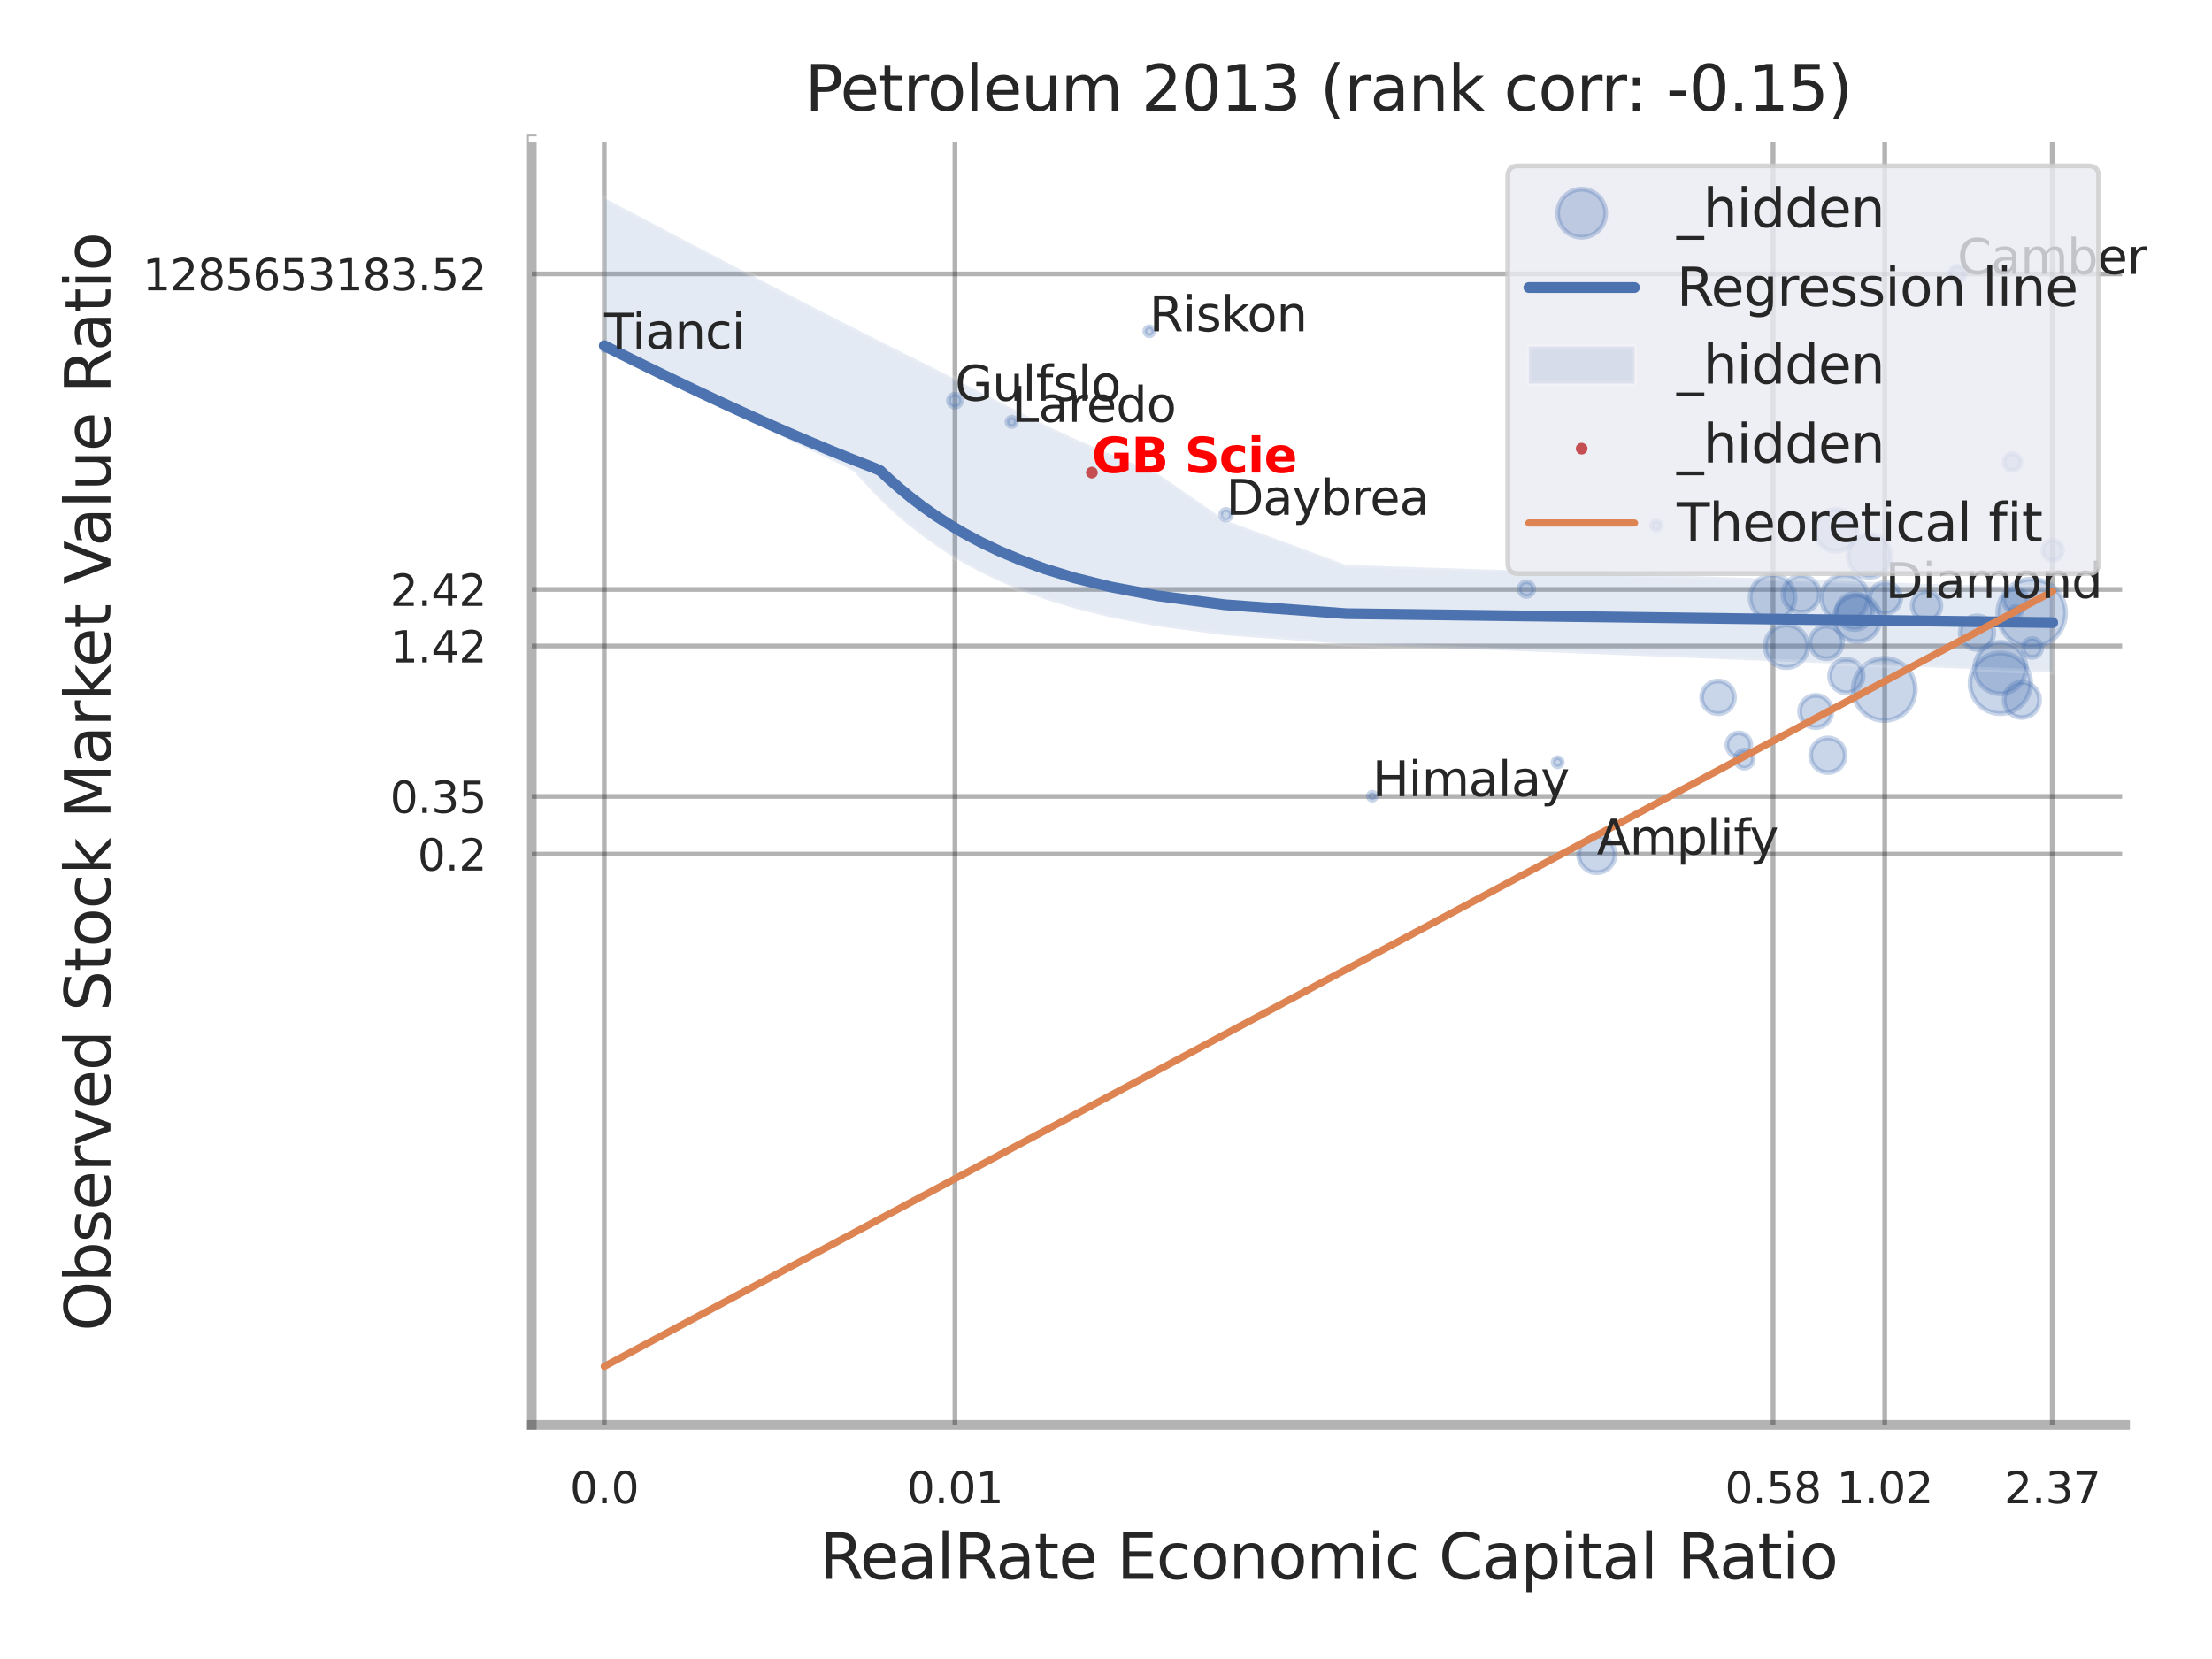 <?xml version="1.0" encoding="utf-8" standalone="no"?>
<!DOCTYPE svg PUBLIC "-//W3C//DTD SVG 1.1//EN"
  "http://www.w3.org/Graphics/SVG/1.1/DTD/svg11.dtd">
<svg xmlns:xlink="http://www.w3.org/1999/xlink" width="460.8pt" height="345.6pt" viewBox="0 0 460.8 345.6" xmlns="http://www.w3.org/2000/svg" version="1.1">
 <defs>
  <style type="text/css">*{stroke-linejoin: round; stroke-linecap: butt}</style>
 </defs>
 <g id="figure_1">
  <g id="patch_1">
   <path d="M 0 345.6 
L 460.8 345.6 
L 460.8 0 
L 0 0 
z
" style="fill: #ffffff"/>
  </g>
  <g id="axes_1">
   <g id="patch_2">
    <path d="M 110.79 296.82 
L 442.7 296.82 
L 442.7 29.04 
L 110.79 29.04 
z
" style="fill: #ffffff"/>
   </g>
   <g id="matplotlib.axis_1">
    <g id="xtick_1">
     <g id="line2d_1">
      <path d="M 125.877 296.82 
L 125.877 29.04 
" clip-path="url(#pa789ab2c0c)" style="fill: none; stroke: #000000; stroke-opacity: 0.3; stroke-linecap: round"/>
     </g>
     <g id="text_1">
      <!-- 0.0 -->
      <g style="fill: #262626" transform="translate(118.72 313.159) scale(0.09 -0.09)">
       <defs>
        <path id="DejaVuSans-30" d="M 2034 4250 
Q 1547 4250 1301 3770 
Q 1056 3291 1056 2328 
Q 1056 1369 1301 889 
Q 1547 409 2034 409 
Q 2525 409 2770 889 
Q 3016 1369 3016 2328 
Q 3016 3291 2770 3770 
Q 2525 4250 2034 4250 
z
M 2034 4750 
Q 2819 4750 3233 4129 
Q 3647 3509 3647 2328 
Q 3647 1150 3233 529 
Q 2819 -91 2034 -91 
Q 1250 -91 836 529 
Q 422 1150 422 2328 
Q 422 3509 836 4129 
Q 1250 4750 2034 4750 
z
" transform="scale(0.016)"/>
        <path id="DejaVuSans-2e" d="M 684 794 
L 1344 794 
L 1344 0 
L 684 0 
L 684 794 
z
" transform="scale(0.016)"/>
       </defs>
       <use xlink:href="#DejaVuSans-30"/>
       <use xlink:href="#DejaVuSans-2e" transform="translate(63.623 0)"/>
       <use xlink:href="#DejaVuSans-30" transform="translate(95.41 0)"/>
      </g>
     </g>
    </g>
    <g id="xtick_2">
     <g id="line2d_2">
      <path d="M 198.934 296.82 
L 198.934 29.04 
" clip-path="url(#pa789ab2c0c)" style="fill: none; stroke: #000000; stroke-opacity: 0.3; stroke-linecap: round"/>
     </g>
     <g id="text_2">
      <!-- 0.01 -->
      <g style="fill: #262626" transform="translate(188.915 313.159) scale(0.09 -0.09)">
       <defs>
        <path id="DejaVuSans-31" d="M 794 531 
L 1825 531 
L 1825 4091 
L 703 3866 
L 703 4441 
L 1819 4666 
L 2450 4666 
L 2450 531 
L 3481 531 
L 3481 0 
L 794 0 
L 794 531 
z
" transform="scale(0.016)"/>
       </defs>
       <use xlink:href="#DejaVuSans-30"/>
       <use xlink:href="#DejaVuSans-2e" transform="translate(63.623 0)"/>
       <use xlink:href="#DejaVuSans-30" transform="translate(95.41 0)"/>
       <use xlink:href="#DejaVuSans-31" transform="translate(159.033 0)"/>
      </g>
     </g>
    </g>
    <g id="xtick_3">
     <g id="line2d_3">
      <path d="M 369.363 296.82 
L 369.363 29.04 
" clip-path="url(#pa789ab2c0c)" style="fill: none; stroke: #000000; stroke-opacity: 0.3; stroke-linecap: round"/>
     </g>
     <g id="text_3">
      <!-- 0.58 -->
      <g style="fill: #262626" transform="translate(359.344 313.159) scale(0.09 -0.09)">
       <defs>
        <path id="DejaVuSans-35" d="M 691 4666 
L 3169 4666 
L 3169 4134 
L 1269 4134 
L 1269 2991 
Q 1406 3038 1543 3061 
Q 1681 3084 1819 3084 
Q 2600 3084 3056 2656 
Q 3513 2228 3513 1497 
Q 3513 744 3044 326 
Q 2575 -91 1722 -91 
Q 1428 -91 1123 -41 
Q 819 9 494 109 
L 494 744 
Q 775 591 1075 516 
Q 1375 441 1709 441 
Q 2250 441 2565 725 
Q 2881 1009 2881 1497 
Q 2881 1984 2565 2268 
Q 2250 2553 1709 2553 
Q 1456 2553 1204 2497 
Q 953 2441 691 2322 
L 691 4666 
z
" transform="scale(0.016)"/>
        <path id="DejaVuSans-38" d="M 2034 2216 
Q 1584 2216 1326 1975 
Q 1069 1734 1069 1313 
Q 1069 891 1326 650 
Q 1584 409 2034 409 
Q 2484 409 2743 651 
Q 3003 894 3003 1313 
Q 3003 1734 2745 1975 
Q 2488 2216 2034 2216 
z
M 1403 2484 
Q 997 2584 770 2862 
Q 544 3141 544 3541 
Q 544 4100 942 4425 
Q 1341 4750 2034 4750 
Q 2731 4750 3128 4425 
Q 3525 4100 3525 3541 
Q 3525 3141 3298 2862 
Q 3072 2584 2669 2484 
Q 3125 2378 3379 2068 
Q 3634 1759 3634 1313 
Q 3634 634 3220 271 
Q 2806 -91 2034 -91 
Q 1263 -91 848 271 
Q 434 634 434 1313 
Q 434 1759 690 2068 
Q 947 2378 1403 2484 
z
M 1172 3481 
Q 1172 3119 1398 2916 
Q 1625 2713 2034 2713 
Q 2441 2713 2670 2916 
Q 2900 3119 2900 3481 
Q 2900 3844 2670 4047 
Q 2441 4250 2034 4250 
Q 1625 4250 1398 4047 
Q 1172 3844 1172 3481 
z
" transform="scale(0.016)"/>
       </defs>
       <use xlink:href="#DejaVuSans-30"/>
       <use xlink:href="#DejaVuSans-2e" transform="translate(63.623 0)"/>
       <use xlink:href="#DejaVuSans-35" transform="translate(95.41 0)"/>
       <use xlink:href="#DejaVuSans-38" transform="translate(159.033 0)"/>
      </g>
     </g>
    </g>
    <g id="xtick_4">
     <g id="line2d_4">
      <path d="M 392.627 296.82 
L 392.627 29.04 
" clip-path="url(#pa789ab2c0c)" style="fill: none; stroke: #000000; stroke-opacity: 0.3; stroke-linecap: round"/>
     </g>
     <g id="text_4">
      <!-- 1.02 -->
      <g style="fill: #262626" transform="translate(382.608 313.159) scale(0.09 -0.09)">
       <defs>
        <path id="DejaVuSans-32" d="M 1228 531 
L 3431 531 
L 3431 0 
L 469 0 
L 469 531 
Q 828 903 1448 1529 
Q 2069 2156 2228 2338 
Q 2531 2678 2651 2914 
Q 2772 3150 2772 3378 
Q 2772 3750 2511 3984 
Q 2250 4219 1831 4219 
Q 1534 4219 1204 4116 
Q 875 4013 500 3803 
L 500 4441 
Q 881 4594 1212 4672 
Q 1544 4750 1819 4750 
Q 2544 4750 2975 4387 
Q 3406 4025 3406 3419 
Q 3406 3131 3298 2873 
Q 3191 2616 2906 2266 
Q 2828 2175 2409 1742 
Q 1991 1309 1228 531 
z
" transform="scale(0.016)"/>
       </defs>
       <use xlink:href="#DejaVuSans-31"/>
       <use xlink:href="#DejaVuSans-2e" transform="translate(63.623 0)"/>
       <use xlink:href="#DejaVuSans-30" transform="translate(95.41 0)"/>
       <use xlink:href="#DejaVuSans-32" transform="translate(159.033 0)"/>
      </g>
     </g>
    </g>
    <g id="xtick_5">
     <g id="line2d_5">
      <path d="M 427.523 296.82 
L 427.523 29.04 
" clip-path="url(#pa789ab2c0c)" style="fill: none; stroke: #000000; stroke-opacity: 0.3; stroke-linecap: round"/>
     </g>
     <g id="text_5">
      <!-- 2.37 -->
      <g style="fill: #262626" transform="translate(417.504 313.159) scale(0.09 -0.09)">
       <defs>
        <path id="DejaVuSans-33" d="M 2597 2516 
Q 3050 2419 3304 2112 
Q 3559 1806 3559 1356 
Q 3559 666 3084 287 
Q 2609 -91 1734 -91 
Q 1441 -91 1130 -33 
Q 819 25 488 141 
L 488 750 
Q 750 597 1062 519 
Q 1375 441 1716 441 
Q 2309 441 2620 675 
Q 2931 909 2931 1356 
Q 2931 1769 2642 2001 
Q 2353 2234 1838 2234 
L 1294 2234 
L 1294 2753 
L 1863 2753 
Q 2328 2753 2575 2939 
Q 2822 3125 2822 3475 
Q 2822 3834 2567 4026 
Q 2313 4219 1838 4219 
Q 1578 4219 1281 4162 
Q 984 4106 628 3988 
L 628 4550 
Q 988 4650 1302 4700 
Q 1616 4750 1894 4750 
Q 2613 4750 3031 4423 
Q 3450 4097 3450 3541 
Q 3450 3153 3228 2886 
Q 3006 2619 2597 2516 
z
" transform="scale(0.016)"/>
        <path id="DejaVuSans-37" d="M 525 4666 
L 3525 4666 
L 3525 4397 
L 1831 0 
L 1172 0 
L 2766 4134 
L 525 4134 
L 525 4666 
z
" transform="scale(0.016)"/>
       </defs>
       <use xlink:href="#DejaVuSans-32"/>
       <use xlink:href="#DejaVuSans-2e" transform="translate(63.623 0)"/>
       <use xlink:href="#DejaVuSans-33" transform="translate(95.41 0)"/>
       <use xlink:href="#DejaVuSans-37" transform="translate(159.033 0)"/>
      </g>
     </g>
    </g>
    <g id="xtick_6"/>
    <g id="xtick_7"/>
    <g id="xtick_8"/>
    <g id="xtick_9"/>
    <g id="text_6">
     <!-- RealRate Economic Capital Ratio -->
     <g style="fill: #262626" transform="translate(170.691 328.908) scale(0.13 -0.13)">
      <defs>
       <path id="DejaVuSans-52" d="M 2841 2188 
Q 3044 2119 3236 1894 
Q 3428 1669 3622 1275 
L 4263 0 
L 3584 0 
L 2988 1197 
Q 2756 1666 2539 1819 
Q 2322 1972 1947 1972 
L 1259 1972 
L 1259 0 
L 628 0 
L 628 4666 
L 2053 4666 
Q 2853 4666 3247 4331 
Q 3641 3997 3641 3322 
Q 3641 2881 3436 2590 
Q 3231 2300 2841 2188 
z
M 1259 4147 
L 1259 2491 
L 2053 2491 
Q 2509 2491 2742 2702 
Q 2975 2913 2975 3322 
Q 2975 3731 2742 3939 
Q 2509 4147 2053 4147 
L 1259 4147 
z
" transform="scale(0.016)"/>
       <path id="DejaVuSans-65" d="M 3597 1894 
L 3597 1613 
L 953 1613 
Q 991 1019 1311 708 
Q 1631 397 2203 397 
Q 2534 397 2845 478 
Q 3156 559 3463 722 
L 3463 178 
Q 3153 47 2828 -22 
Q 2503 -91 2169 -91 
Q 1331 -91 842 396 
Q 353 884 353 1716 
Q 353 2575 817 3079 
Q 1281 3584 2069 3584 
Q 2775 3584 3186 3129 
Q 3597 2675 3597 1894 
z
M 3022 2063 
Q 3016 2534 2758 2815 
Q 2500 3097 2075 3097 
Q 1594 3097 1305 2825 
Q 1016 2553 972 2059 
L 3022 2063 
z
" transform="scale(0.016)"/>
       <path id="DejaVuSans-61" d="M 2194 1759 
Q 1497 1759 1228 1600 
Q 959 1441 959 1056 
Q 959 750 1161 570 
Q 1363 391 1709 391 
Q 2188 391 2477 730 
Q 2766 1069 2766 1631 
L 2766 1759 
L 2194 1759 
z
M 3341 1997 
L 3341 0 
L 2766 0 
L 2766 531 
Q 2569 213 2275 61 
Q 1981 -91 1556 -91 
Q 1019 -91 701 211 
Q 384 513 384 1019 
Q 384 1609 779 1909 
Q 1175 2209 1959 2209 
L 2766 2209 
L 2766 2266 
Q 2766 2663 2505 2880 
Q 2244 3097 1772 3097 
Q 1472 3097 1187 3025 
Q 903 2953 641 2809 
L 641 3341 
Q 956 3463 1253 3523 
Q 1550 3584 1831 3584 
Q 2591 3584 2966 3190 
Q 3341 2797 3341 1997 
z
" transform="scale(0.016)"/>
       <path id="DejaVuSans-6c" d="M 603 4863 
L 1178 4863 
L 1178 0 
L 603 0 
L 603 4863 
z
" transform="scale(0.016)"/>
       <path id="DejaVuSans-74" d="M 1172 4494 
L 1172 3500 
L 2356 3500 
L 2356 3053 
L 1172 3053 
L 1172 1153 
Q 1172 725 1289 603 
Q 1406 481 1766 481 
L 2356 481 
L 2356 0 
L 1766 0 
Q 1100 0 847 248 
Q 594 497 594 1153 
L 594 3053 
L 172 3053 
L 172 3500 
L 594 3500 
L 594 4494 
L 1172 4494 
z
" transform="scale(0.016)"/>
       <path id="DejaVuSans-20" transform="scale(0.016)"/>
       <path id="DejaVuSans-45" d="M 628 4666 
L 3578 4666 
L 3578 4134 
L 1259 4134 
L 1259 2753 
L 3481 2753 
L 3481 2222 
L 1259 2222 
L 1259 531 
L 3634 531 
L 3634 0 
L 628 0 
L 628 4666 
z
" transform="scale(0.016)"/>
       <path id="DejaVuSans-63" d="M 3122 3366 
L 3122 2828 
Q 2878 2963 2633 3030 
Q 2388 3097 2138 3097 
Q 1578 3097 1268 2742 
Q 959 2388 959 1747 
Q 959 1106 1268 751 
Q 1578 397 2138 397 
Q 2388 397 2633 464 
Q 2878 531 3122 666 
L 3122 134 
Q 2881 22 2623 -34 
Q 2366 -91 2075 -91 
Q 1284 -91 818 406 
Q 353 903 353 1747 
Q 353 2603 823 3093 
Q 1294 3584 2113 3584 
Q 2378 3584 2631 3529 
Q 2884 3475 3122 3366 
z
" transform="scale(0.016)"/>
       <path id="DejaVuSans-6f" d="M 1959 3097 
Q 1497 3097 1228 2736 
Q 959 2375 959 1747 
Q 959 1119 1226 758 
Q 1494 397 1959 397 
Q 2419 397 2687 759 
Q 2956 1122 2956 1747 
Q 2956 2369 2687 2733 
Q 2419 3097 1959 3097 
z
M 1959 3584 
Q 2709 3584 3137 3096 
Q 3566 2609 3566 1747 
Q 3566 888 3137 398 
Q 2709 -91 1959 -91 
Q 1206 -91 779 398 
Q 353 888 353 1747 
Q 353 2609 779 3096 
Q 1206 3584 1959 3584 
z
" transform="scale(0.016)"/>
       <path id="DejaVuSans-6e" d="M 3513 2113 
L 3513 0 
L 2938 0 
L 2938 2094 
Q 2938 2591 2744 2837 
Q 2550 3084 2163 3084 
Q 1697 3084 1428 2787 
Q 1159 2491 1159 1978 
L 1159 0 
L 581 0 
L 581 3500 
L 1159 3500 
L 1159 2956 
Q 1366 3272 1645 3428 
Q 1925 3584 2291 3584 
Q 2894 3584 3203 3211 
Q 3513 2838 3513 2113 
z
" transform="scale(0.016)"/>
       <path id="DejaVuSans-6d" d="M 3328 2828 
Q 3544 3216 3844 3400 
Q 4144 3584 4550 3584 
Q 5097 3584 5394 3201 
Q 5691 2819 5691 2113 
L 5691 0 
L 5113 0 
L 5113 2094 
Q 5113 2597 4934 2840 
Q 4756 3084 4391 3084 
Q 3944 3084 3684 2787 
Q 3425 2491 3425 1978 
L 3425 0 
L 2847 0 
L 2847 2094 
Q 2847 2600 2669 2842 
Q 2491 3084 2119 3084 
Q 1678 3084 1418 2786 
Q 1159 2488 1159 1978 
L 1159 0 
L 581 0 
L 581 3500 
L 1159 3500 
L 1159 2956 
Q 1356 3278 1631 3431 
Q 1906 3584 2284 3584 
Q 2666 3584 2933 3390 
Q 3200 3197 3328 2828 
z
" transform="scale(0.016)"/>
       <path id="DejaVuSans-69" d="M 603 3500 
L 1178 3500 
L 1178 0 
L 603 0 
L 603 3500 
z
M 603 4863 
L 1178 4863 
L 1178 4134 
L 603 4134 
L 603 4863 
z
" transform="scale(0.016)"/>
       <path id="DejaVuSans-43" d="M 4122 4306 
L 4122 3641 
Q 3803 3938 3442 4084 
Q 3081 4231 2675 4231 
Q 1875 4231 1450 3742 
Q 1025 3253 1025 2328 
Q 1025 1406 1450 917 
Q 1875 428 2675 428 
Q 3081 428 3442 575 
Q 3803 722 4122 1019 
L 4122 359 
Q 3791 134 3420 21 
Q 3050 -91 2638 -91 
Q 1578 -91 968 557 
Q 359 1206 359 2328 
Q 359 3453 968 4101 
Q 1578 4750 2638 4750 
Q 3056 4750 3426 4639 
Q 3797 4528 4122 4306 
z
" transform="scale(0.016)"/>
       <path id="DejaVuSans-70" d="M 1159 525 
L 1159 -1331 
L 581 -1331 
L 581 3500 
L 1159 3500 
L 1159 2969 
Q 1341 3281 1617 3432 
Q 1894 3584 2278 3584 
Q 2916 3584 3314 3078 
Q 3713 2572 3713 1747 
Q 3713 922 3314 415 
Q 2916 -91 2278 -91 
Q 1894 -91 1617 61 
Q 1341 213 1159 525 
z
M 3116 1747 
Q 3116 2381 2855 2742 
Q 2594 3103 2138 3103 
Q 1681 3103 1420 2742 
Q 1159 2381 1159 1747 
Q 1159 1113 1420 752 
Q 1681 391 2138 391 
Q 2594 391 2855 752 
Q 3116 1113 3116 1747 
z
" transform="scale(0.016)"/>
      </defs>
      <use xlink:href="#DejaVuSans-52"/>
      <use xlink:href="#DejaVuSans-65" transform="translate(64.982 0)"/>
      <use xlink:href="#DejaVuSans-61" transform="translate(126.506 0)"/>
      <use xlink:href="#DejaVuSans-6c" transform="translate(187.785 0)"/>
      <use xlink:href="#DejaVuSans-52" transform="translate(215.568 0)"/>
      <use xlink:href="#DejaVuSans-61" transform="translate(282.801 0)"/>
      <use xlink:href="#DejaVuSans-74" transform="translate(344.08 0)"/>
      <use xlink:href="#DejaVuSans-65" transform="translate(383.289 0)"/>
      <use xlink:href="#DejaVuSans-20" transform="translate(444.812 0)"/>
      <use xlink:href="#DejaVuSans-45" transform="translate(476.6 0)"/>
      <use xlink:href="#DejaVuSans-63" transform="translate(539.783 0)"/>
      <use xlink:href="#DejaVuSans-6f" transform="translate(594.764 0)"/>
      <use xlink:href="#DejaVuSans-6e" transform="translate(655.945 0)"/>
      <use xlink:href="#DejaVuSans-6f" transform="translate(719.324 0)"/>
      <use xlink:href="#DejaVuSans-6d" transform="translate(780.506 0)"/>
      <use xlink:href="#DejaVuSans-69" transform="translate(877.918 0)"/>
      <use xlink:href="#DejaVuSans-63" transform="translate(905.701 0)"/>
      <use xlink:href="#DejaVuSans-20" transform="translate(960.682 0)"/>
      <use xlink:href="#DejaVuSans-43" transform="translate(992.469 0)"/>
      <use xlink:href="#DejaVuSans-61" transform="translate(1062.293 0)"/>
      <use xlink:href="#DejaVuSans-70" transform="translate(1123.572 0)"/>
      <use xlink:href="#DejaVuSans-69" transform="translate(1187.049 0)"/>
      <use xlink:href="#DejaVuSans-74" transform="translate(1214.832 0)"/>
      <use xlink:href="#DejaVuSans-61" transform="translate(1254.041 0)"/>
      <use xlink:href="#DejaVuSans-6c" transform="translate(1315.32 0)"/>
      <use xlink:href="#DejaVuSans-20" transform="translate(1343.104 0)"/>
      <use xlink:href="#DejaVuSans-52" transform="translate(1374.891 0)"/>
      <use xlink:href="#DejaVuSans-61" transform="translate(1442.123 0)"/>
      <use xlink:href="#DejaVuSans-74" transform="translate(1503.402 0)"/>
      <use xlink:href="#DejaVuSans-69" transform="translate(1542.611 0)"/>
      <use xlink:href="#DejaVuSans-6f" transform="translate(1570.395 0)"/>
     </g>
    </g>
   </g>
   <g id="matplotlib.axis_2">
    <g id="ytick_1">
     <g id="line2d_6">
      <path d="M 110.79 177.922 
L 442.7 177.922 
" clip-path="url(#pa789ab2c0c)" style="fill: none; stroke: #000000; stroke-opacity: 0.3; stroke-linecap: round"/>
     </g>
     <g id="text_7">
      <!-- 0.2 -->
      <g style="fill: #262626" transform="translate(86.977 181.341) scale(0.09 -0.09)">
       <use xlink:href="#DejaVuSans-30"/>
       <use xlink:href="#DejaVuSans-2e" transform="translate(63.623 0)"/>
       <use xlink:href="#DejaVuSans-32" transform="translate(95.41 0)"/>
      </g>
     </g>
    </g>
    <g id="ytick_2">
     <g id="line2d_7">
      <path d="M 110.79 165.918 
L 442.7 165.918 
" clip-path="url(#pa789ab2c0c)" style="fill: none; stroke: #000000; stroke-opacity: 0.3; stroke-linecap: round"/>
     </g>
     <g id="text_8">
      <!-- 0.35 -->
      <g style="fill: #262626" transform="translate(81.251 169.337) scale(0.09 -0.09)">
       <use xlink:href="#DejaVuSans-30"/>
       <use xlink:href="#DejaVuSans-2e" transform="translate(63.623 0)"/>
       <use xlink:href="#DejaVuSans-33" transform="translate(95.41 0)"/>
       <use xlink:href="#DejaVuSans-35" transform="translate(159.033 0)"/>
      </g>
     </g>
    </g>
    <g id="ytick_3">
     <g id="line2d_8">
      <path d="M 110.79 134.574 
L 442.7 134.574 
" clip-path="url(#pa789ab2c0c)" style="fill: none; stroke: #000000; stroke-opacity: 0.3; stroke-linecap: round"/>
     </g>
     <g id="text_9">
      <!-- 1.42 -->
      <g style="fill: #262626" transform="translate(81.251 137.993) scale(0.09 -0.09)">
       <defs>
        <path id="DejaVuSans-34" d="M 2419 4116 
L 825 1625 
L 2419 1625 
L 2419 4116 
z
M 2253 4666 
L 3047 4666 
L 3047 1625 
L 3713 1625 
L 3713 1100 
L 3047 1100 
L 3047 0 
L 2419 0 
L 2419 1100 
L 313 1100 
L 313 1709 
L 2253 4666 
z
" transform="scale(0.016)"/>
       </defs>
       <use xlink:href="#DejaVuSans-31"/>
       <use xlink:href="#DejaVuSans-2e" transform="translate(63.623 0)"/>
       <use xlink:href="#DejaVuSans-34" transform="translate(95.41 0)"/>
       <use xlink:href="#DejaVuSans-32" transform="translate(159.033 0)"/>
      </g>
     </g>
    </g>
    <g id="ytick_4">
     <g id="line2d_9">
      <path d="M 110.79 122.792 
L 442.7 122.792 
" clip-path="url(#pa789ab2c0c)" style="fill: none; stroke: #000000; stroke-opacity: 0.3; stroke-linecap: round"/>
     </g>
     <g id="text_10">
      <!-- 2.42 -->
      <g style="fill: #262626" transform="translate(81.251 126.212) scale(0.09 -0.09)">
       <use xlink:href="#DejaVuSans-32"/>
       <use xlink:href="#DejaVuSans-2e" transform="translate(63.623 0)"/>
       <use xlink:href="#DejaVuSans-34" transform="translate(95.41 0)"/>
       <use xlink:href="#DejaVuSans-32" transform="translate(159.033 0)"/>
      </g>
     </g>
    </g>
    <g id="ytick_5">
     <g id="line2d_10">
      <path d="M 110.79 57.059 
L 442.7 57.059 
" clip-path="url(#pa789ab2c0c)" style="fill: none; stroke: #000000; stroke-opacity: 0.3; stroke-linecap: round"/>
     </g>
     <g id="text_11">
      <!-- 1285653183.52 -->
      <g style="fill: #262626" transform="translate(29.715 60.478) scale(0.09 -0.09)">
       <defs>
        <path id="DejaVuSans-36" d="M 2113 2584 
Q 1688 2584 1439 2293 
Q 1191 2003 1191 1497 
Q 1191 994 1439 701 
Q 1688 409 2113 409 
Q 2538 409 2786 701 
Q 3034 994 3034 1497 
Q 3034 2003 2786 2293 
Q 2538 2584 2113 2584 
z
M 3366 4563 
L 3366 3988 
Q 3128 4100 2886 4159 
Q 2644 4219 2406 4219 
Q 1781 4219 1451 3797 
Q 1122 3375 1075 2522 
Q 1259 2794 1537 2939 
Q 1816 3084 2150 3084 
Q 2853 3084 3261 2657 
Q 3669 2231 3669 1497 
Q 3669 778 3244 343 
Q 2819 -91 2113 -91 
Q 1303 -91 875 529 
Q 447 1150 447 2328 
Q 447 3434 972 4092 
Q 1497 4750 2381 4750 
Q 2619 4750 2861 4703 
Q 3103 4656 3366 4563 
z
" transform="scale(0.016)"/>
       </defs>
       <use xlink:href="#DejaVuSans-31"/>
       <use xlink:href="#DejaVuSans-32" transform="translate(63.623 0)"/>
       <use xlink:href="#DejaVuSans-38" transform="translate(127.246 0)"/>
       <use xlink:href="#DejaVuSans-35" transform="translate(190.869 0)"/>
       <use xlink:href="#DejaVuSans-36" transform="translate(254.492 0)"/>
       <use xlink:href="#DejaVuSans-35" transform="translate(318.115 0)"/>
       <use xlink:href="#DejaVuSans-33" transform="translate(381.738 0)"/>
       <use xlink:href="#DejaVuSans-31" transform="translate(445.361 0)"/>
       <use xlink:href="#DejaVuSans-38" transform="translate(508.984 0)"/>
       <use xlink:href="#DejaVuSans-33" transform="translate(572.607 0)"/>
       <use xlink:href="#DejaVuSans-2e" transform="translate(636.23 0)"/>
       <use xlink:href="#DejaVuSans-35" transform="translate(668.018 0)"/>
       <use xlink:href="#DejaVuSans-32" transform="translate(731.641 0)"/>
      </g>
     </g>
    </g>
    <g id="ytick_6"/>
    <g id="ytick_7"/>
    <g id="ytick_8"/>
    <g id="ytick_9"/>
    <g id="ytick_10"/>
    <g id="ytick_11"/>
    <g id="ytick_12"/>
    <g id="ytick_13"/>
    <g id="text_12">
     <!-- Observed Stock Market Value Ratio -->
     <g style="fill: #262626" transform="translate(23.011 277.332) rotate(-90) scale(0.13 -0.13)">
      <defs>
       <path id="DejaVuSans-4f" d="M 2522 4238 
Q 1834 4238 1429 3725 
Q 1025 3213 1025 2328 
Q 1025 1447 1429 934 
Q 1834 422 2522 422 
Q 3209 422 3611 934 
Q 4013 1447 4013 2328 
Q 4013 3213 3611 3725 
Q 3209 4238 2522 4238 
z
M 2522 4750 
Q 3503 4750 4090 4092 
Q 4678 3434 4678 2328 
Q 4678 1225 4090 567 
Q 3503 -91 2522 -91 
Q 1538 -91 948 565 
Q 359 1222 359 2328 
Q 359 3434 948 4092 
Q 1538 4750 2522 4750 
z
" transform="scale(0.016)"/>
       <path id="DejaVuSans-62" d="M 3116 1747 
Q 3116 2381 2855 2742 
Q 2594 3103 2138 3103 
Q 1681 3103 1420 2742 
Q 1159 2381 1159 1747 
Q 1159 1113 1420 752 
Q 1681 391 2138 391 
Q 2594 391 2855 752 
Q 3116 1113 3116 1747 
z
M 1159 2969 
Q 1341 3281 1617 3432 
Q 1894 3584 2278 3584 
Q 2916 3584 3314 3078 
Q 3713 2572 3713 1747 
Q 3713 922 3314 415 
Q 2916 -91 2278 -91 
Q 1894 -91 1617 61 
Q 1341 213 1159 525 
L 1159 0 
L 581 0 
L 581 4863 
L 1159 4863 
L 1159 2969 
z
" transform="scale(0.016)"/>
       <path id="DejaVuSans-73" d="M 2834 3397 
L 2834 2853 
Q 2591 2978 2328 3040 
Q 2066 3103 1784 3103 
Q 1356 3103 1142 2972 
Q 928 2841 928 2578 
Q 928 2378 1081 2264 
Q 1234 2150 1697 2047 
L 1894 2003 
Q 2506 1872 2764 1633 
Q 3022 1394 3022 966 
Q 3022 478 2636 193 
Q 2250 -91 1575 -91 
Q 1294 -91 989 -36 
Q 684 19 347 128 
L 347 722 
Q 666 556 975 473 
Q 1284 391 1588 391 
Q 1994 391 2212 530 
Q 2431 669 2431 922 
Q 2431 1156 2273 1281 
Q 2116 1406 1581 1522 
L 1381 1569 
Q 847 1681 609 1914 
Q 372 2147 372 2553 
Q 372 3047 722 3315 
Q 1072 3584 1716 3584 
Q 2034 3584 2315 3537 
Q 2597 3491 2834 3397 
z
" transform="scale(0.016)"/>
       <path id="DejaVuSans-72" d="M 2631 2963 
Q 2534 3019 2420 3045 
Q 2306 3072 2169 3072 
Q 1681 3072 1420 2755 
Q 1159 2438 1159 1844 
L 1159 0 
L 581 0 
L 581 3500 
L 1159 3500 
L 1159 2956 
Q 1341 3275 1631 3429 
Q 1922 3584 2338 3584 
Q 2397 3584 2469 3576 
Q 2541 3569 2628 3553 
L 2631 2963 
z
" transform="scale(0.016)"/>
       <path id="DejaVuSans-76" d="M 191 3500 
L 800 3500 
L 1894 563 
L 2988 3500 
L 3597 3500 
L 2284 0 
L 1503 0 
L 191 3500 
z
" transform="scale(0.016)"/>
       <path id="DejaVuSans-64" d="M 2906 2969 
L 2906 4863 
L 3481 4863 
L 3481 0 
L 2906 0 
L 2906 525 
Q 2725 213 2448 61 
Q 2172 -91 1784 -91 
Q 1150 -91 751 415 
Q 353 922 353 1747 
Q 353 2572 751 3078 
Q 1150 3584 1784 3584 
Q 2172 3584 2448 3432 
Q 2725 3281 2906 2969 
z
M 947 1747 
Q 947 1113 1208 752 
Q 1469 391 1925 391 
Q 2381 391 2643 752 
Q 2906 1113 2906 1747 
Q 2906 2381 2643 2742 
Q 2381 3103 1925 3103 
Q 1469 3103 1208 2742 
Q 947 2381 947 1747 
z
" transform="scale(0.016)"/>
       <path id="DejaVuSans-53" d="M 3425 4513 
L 3425 3897 
Q 3066 4069 2747 4153 
Q 2428 4238 2131 4238 
Q 1616 4238 1336 4038 
Q 1056 3838 1056 3469 
Q 1056 3159 1242 3001 
Q 1428 2844 1947 2747 
L 2328 2669 
Q 3034 2534 3370 2195 
Q 3706 1856 3706 1288 
Q 3706 609 3251 259 
Q 2797 -91 1919 -91 
Q 1588 -91 1214 -16 
Q 841 59 441 206 
L 441 856 
Q 825 641 1194 531 
Q 1563 422 1919 422 
Q 2459 422 2753 634 
Q 3047 847 3047 1241 
Q 3047 1584 2836 1778 
Q 2625 1972 2144 2069 
L 1759 2144 
Q 1053 2284 737 2584 
Q 422 2884 422 3419 
Q 422 4038 858 4394 
Q 1294 4750 2059 4750 
Q 2388 4750 2728 4690 
Q 3069 4631 3425 4513 
z
" transform="scale(0.016)"/>
       <path id="DejaVuSans-6b" d="M 581 4863 
L 1159 4863 
L 1159 1991 
L 2875 3500 
L 3609 3500 
L 1753 1863 
L 3688 0 
L 2938 0 
L 1159 1709 
L 1159 0 
L 581 0 
L 581 4863 
z
" transform="scale(0.016)"/>
       <path id="DejaVuSans-4d" d="M 628 4666 
L 1569 4666 
L 2759 1491 
L 3956 4666 
L 4897 4666 
L 4897 0 
L 4281 0 
L 4281 4097 
L 3078 897 
L 2444 897 
L 1241 4097 
L 1241 0 
L 628 0 
L 628 4666 
z
" transform="scale(0.016)"/>
       <path id="DejaVuSans-56" d="M 1831 0 
L 50 4666 
L 709 4666 
L 2188 738 
L 3669 4666 
L 4325 4666 
L 2547 0 
L 1831 0 
z
" transform="scale(0.016)"/>
       <path id="DejaVuSans-75" d="M 544 1381 
L 544 3500 
L 1119 3500 
L 1119 1403 
Q 1119 906 1312 657 
Q 1506 409 1894 409 
Q 2359 409 2629 706 
Q 2900 1003 2900 1516 
L 2900 3500 
L 3475 3500 
L 3475 0 
L 2900 0 
L 2900 538 
Q 2691 219 2414 64 
Q 2138 -91 1772 -91 
Q 1169 -91 856 284 
Q 544 659 544 1381 
z
M 1991 3584 
L 1991 3584 
z
" transform="scale(0.016)"/>
      </defs>
      <use xlink:href="#DejaVuSans-4f"/>
      <use xlink:href="#DejaVuSans-62" transform="translate(78.711 0)"/>
      <use xlink:href="#DejaVuSans-73" transform="translate(142.188 0)"/>
      <use xlink:href="#DejaVuSans-65" transform="translate(194.287 0)"/>
      <use xlink:href="#DejaVuSans-72" transform="translate(255.811 0)"/>
      <use xlink:href="#DejaVuSans-76" transform="translate(296.924 0)"/>
      <use xlink:href="#DejaVuSans-65" transform="translate(356.104 0)"/>
      <use xlink:href="#DejaVuSans-64" transform="translate(417.627 0)"/>
      <use xlink:href="#DejaVuSans-20" transform="translate(481.104 0)"/>
      <use xlink:href="#DejaVuSans-53" transform="translate(512.891 0)"/>
      <use xlink:href="#DejaVuSans-74" transform="translate(576.367 0)"/>
      <use xlink:href="#DejaVuSans-6f" transform="translate(615.576 0)"/>
      <use xlink:href="#DejaVuSans-63" transform="translate(676.758 0)"/>
      <use xlink:href="#DejaVuSans-6b" transform="translate(731.738 0)"/>
      <use xlink:href="#DejaVuSans-20" transform="translate(789.648 0)"/>
      <use xlink:href="#DejaVuSans-4d" transform="translate(821.436 0)"/>
      <use xlink:href="#DejaVuSans-61" transform="translate(907.715 0)"/>
      <use xlink:href="#DejaVuSans-72" transform="translate(968.994 0)"/>
      <use xlink:href="#DejaVuSans-6b" transform="translate(1010.107 0)"/>
      <use xlink:href="#DejaVuSans-65" transform="translate(1064.393 0)"/>
      <use xlink:href="#DejaVuSans-74" transform="translate(1125.916 0)"/>
      <use xlink:href="#DejaVuSans-20" transform="translate(1165.125 0)"/>
      <use xlink:href="#DejaVuSans-56" transform="translate(1196.912 0)"/>
      <use xlink:href="#DejaVuSans-61" transform="translate(1257.57 0)"/>
      <use xlink:href="#DejaVuSans-6c" transform="translate(1318.85 0)"/>
      <use xlink:href="#DejaVuSans-75" transform="translate(1346.633 0)"/>
      <use xlink:href="#DejaVuSans-65" transform="translate(1410.012 0)"/>
      <use xlink:href="#DejaVuSans-20" transform="translate(1471.535 0)"/>
      <use xlink:href="#DejaVuSans-52" transform="translate(1503.322 0)"/>
      <use xlink:href="#DejaVuSans-61" transform="translate(1570.555 0)"/>
      <use xlink:href="#DejaVuSans-74" transform="translate(1631.834 0)"/>
      <use xlink:href="#DejaVuSans-69" transform="translate(1671.043 0)"/>
      <use xlink:href="#DejaVuSans-6f" transform="translate(1698.826 0)"/>
     </g>
    </g>
   </g>
   <g id="PathCollection_1">
    <path d="M 384.307 129.401 
C 385.591 129.401 386.822 128.891 387.73 127.983 
C 388.638 127.075 389.148 125.843 389.148 124.559 
C 389.148 123.275 388.638 122.044 387.73 121.136 
C 386.822 120.228 385.591 119.718 384.307 119.718 
C 383.023 119.718 381.791 120.228 380.883 121.136 
C 379.975 122.044 379.465 123.275 379.465 124.559 
C 379.465 125.843 379.975 127.075 380.883 127.983 
C 381.791 128.891 383.023 129.401 384.307 129.401 
z
" clip-path="url(#pa789ab2c0c)" style="fill: #4c72b0; fill-opacity: 0.3; stroke: #4c72b0; stroke-opacity: 0.3"/>
    <path d="M 363.375 160.025 
C 363.872 160.025 364.348 159.828 364.699 159.477 
C 365.05 159.126 365.247 158.65 365.247 158.153 
C 365.247 157.657 365.05 157.18 364.699 156.829 
C 364.348 156.478 363.872 156.281 363.375 156.281 
C 362.879 156.281 362.403 156.478 362.052 156.829 
C 361.7 157.18 361.503 157.657 361.503 158.153 
C 361.503 158.65 361.7 159.126 362.052 159.477 
C 362.403 159.828 362.879 160.025 363.375 160.025 
z
" clip-path="url(#pa789ab2c0c)" style="fill: #4c72b0; fill-opacity: 0.3; stroke: #4c72b0; stroke-opacity: 0.3"/>
    <path d="M 380.79 160.934 
C 381.745 160.934 382.66 160.555 383.335 159.88 
C 384.01 159.205 384.389 158.29 384.389 157.336 
C 384.389 156.381 384.01 155.466 383.335 154.791 
C 382.66 154.117 381.745 153.737 380.79 153.737 
C 379.836 153.737 378.921 154.117 378.246 154.791 
C 377.571 155.466 377.192 156.381 377.192 157.336 
C 377.192 158.29 377.571 159.205 378.246 159.88 
C 378.921 160.555 379.836 160.934 380.79 160.934 
z
" clip-path="url(#pa789ab2c0c)" style="fill: #4c72b0; fill-opacity: 0.3; stroke: #4c72b0; stroke-opacity: 0.3"/>
    <path d="M 386.894 133.67 
C 388.173 133.67 389.399 133.162 390.304 132.257 
C 391.208 131.353 391.716 130.126 391.716 128.847 
C 391.716 127.569 391.208 126.342 390.304 125.438 
C 389.399 124.533 388.173 124.025 386.894 124.025 
C 385.615 124.025 384.388 124.533 383.484 125.438 
C 382.58 126.342 382.072 127.569 382.072 128.847 
C 382.072 130.126 382.58 131.353 383.484 132.257 
C 384.388 133.162 385.615 133.67 386.894 133.67 
z
" clip-path="url(#pa789ab2c0c)" style="fill: #4c72b0; fill-opacity: 0.3; stroke: #4c72b0; stroke-opacity: 0.3"/>
    <path d="M 362.231 157.672 
C 362.891 157.672 363.525 157.41 363.992 156.943 
C 364.459 156.476 364.722 155.842 364.722 155.181 
C 364.722 154.521 364.459 153.887 363.992 153.42 
C 363.525 152.953 362.891 152.69 362.231 152.69 
C 361.57 152.69 360.936 152.953 360.469 153.42 
C 360.002 153.887 359.74 154.521 359.74 155.181 
C 359.74 155.842 360.002 156.476 360.469 156.943 
C 360.936 157.41 361.57 157.672 362.231 157.672 
z
" clip-path="url(#pa789ab2c0c)" style="fill: #4c72b0; fill-opacity: 0.3; stroke: #4c72b0; stroke-opacity: 0.3"/>
    <path d="M 423.358 136.948 
C 423.878 136.948 424.376 136.742 424.744 136.374 
C 425.112 136.006 425.318 135.507 425.318 134.987 
C 425.318 134.467 425.112 133.968 424.744 133.601 
C 424.376 133.233 423.878 133.026 423.358 133.026 
C 422.838 133.026 422.339 133.233 421.971 133.601 
C 421.603 133.968 421.397 134.467 421.397 134.987 
C 421.397 135.507 421.603 136.006 421.971 136.374 
C 422.339 136.742 422.838 136.948 423.358 136.948 
z
" clip-path="url(#pa789ab2c0c)" style="fill: #4c72b0; fill-opacity: 0.3; stroke: #4c72b0; stroke-opacity: 0.3"/>
    <path d="M 392.528 150.095 
C 394.246 150.095 395.894 149.413 397.109 148.198 
C 398.323 146.983 399.006 145.336 399.006 143.618 
C 399.006 141.9 398.323 140.252 397.109 139.037 
C 395.894 137.823 394.246 137.14 392.528 137.14 
C 390.81 137.14 389.163 137.823 387.948 139.037 
C 386.733 140.252 386.051 141.9 386.051 143.618 
C 386.051 145.336 386.733 146.983 387.948 148.198 
C 389.163 149.413 390.81 150.095 392.528 150.095 
z
" clip-path="url(#pa789ab2c0c)" style="fill: #4c72b0; fill-opacity: 0.3; stroke: #4c72b0; stroke-opacity: 0.3"/>
    <path d="M 427.613 116.723 
C 428.163 116.723 428.69 116.505 429.079 116.116 
C 429.468 115.727 429.687 115.199 429.687 114.649 
C 429.687 114.099 429.468 113.572 429.079 113.183 
C 428.69 112.794 428.163 112.575 427.613 112.575 
C 427.063 112.575 426.535 112.794 426.146 113.183 
C 425.757 113.572 425.539 114.099 425.539 114.649 
C 425.539 115.199 425.757 115.727 426.146 116.116 
C 426.535 116.505 427.063 116.723 427.613 116.723 
z
" clip-path="url(#pa789ab2c0c)" style="fill: #4c72b0; fill-opacity: 0.3; stroke: #4c72b0; stroke-opacity: 0.3"/>
    <path d="M 369.266 129.177 
C 370.508 129.177 371.699 128.683 372.578 127.805 
C 373.456 126.926 373.95 125.735 373.95 124.492 
C 373.95 123.25 373.456 122.058 372.578 121.18 
C 371.699 120.301 370.508 119.808 369.266 119.808 
C 368.023 119.808 366.832 120.301 365.953 121.18 
C 365.075 122.058 364.581 123.25 364.581 124.492 
C 364.581 125.735 365.075 126.926 365.953 127.805 
C 366.832 128.683 368.023 129.177 369.266 129.177 
z
" clip-path="url(#pa789ab2c0c)" style="fill: #4c72b0; fill-opacity: 0.3; stroke: #4c72b0; stroke-opacity: 0.3"/>
    <path d="M 345.037 110.464 
C 345.3 110.464 345.552 110.359 345.738 110.173 
C 345.924 109.988 346.028 109.736 346.028 109.473 
C 346.028 109.21 345.924 108.958 345.738 108.772 
C 345.552 108.586 345.3 108.482 345.037 108.482 
C 344.775 108.482 344.523 108.586 344.337 108.772 
C 344.151 108.958 344.047 109.21 344.047 109.473 
C 344.047 109.736 344.151 109.988 344.337 110.173 
C 344.523 110.359 344.775 110.464 345.037 110.464 
z
" clip-path="url(#pa789ab2c0c)" style="fill: #4c72b0; fill-opacity: 0.3; stroke: #4c72b0; stroke-opacity: 0.3"/>
    <path d="M 416.715 144.519 
C 418.137 144.519 419.5 143.954 420.505 142.949 
C 421.51 141.944 422.074 140.581 422.074 139.16 
C 422.074 137.739 421.51 136.376 420.505 135.371 
C 419.5 134.366 418.137 133.801 416.715 133.801 
C 415.294 133.801 413.931 134.366 412.926 135.371 
C 411.921 136.376 411.357 137.739 411.357 139.16 
C 411.357 140.581 411.921 141.944 412.926 142.949 
C 413.931 143.954 415.294 144.519 416.715 144.519 
z
" clip-path="url(#pa789ab2c0c)" style="fill: #4c72b0; fill-opacity: 0.3; stroke: #4c72b0; stroke-opacity: 0.3"/>
    <path d="M 423.225 134.775 
C 425.1 134.775 426.899 134.03 428.225 132.704 
C 429.551 131.378 430.296 129.579 430.296 127.704 
C 430.296 125.829 429.551 124.03 428.225 122.704 
C 426.899 121.378 425.1 120.633 423.225 120.633 
C 421.35 120.633 419.551 121.378 418.225 122.704 
C 416.899 124.03 416.154 125.829 416.154 127.704 
C 416.154 129.579 416.899 131.378 418.225 132.704 
C 419.551 134.03 421.35 134.775 423.225 134.775 
z
" clip-path="url(#pa789ab2c0c)" style="fill: #4c72b0; fill-opacity: 0.3; stroke: #4c72b0; stroke-opacity: 0.3"/>
    <path d="M 357.907 148.683 
C 358.812 148.683 359.679 148.323 360.319 147.683 
C 360.959 147.044 361.318 146.176 361.318 145.272 
C 361.318 144.367 360.959 143.499 360.319 142.86 
C 359.679 142.22 358.812 141.861 357.907 141.861 
C 357.002 141.861 356.135 142.22 355.495 142.86 
C 354.855 143.499 354.496 144.367 354.496 145.272 
C 354.496 146.176 354.855 147.044 355.495 147.683 
C 356.135 148.323 357.002 148.683 357.907 148.683 
z
" clip-path="url(#pa789ab2c0c)" style="fill: #4c72b0; fill-opacity: 0.3; stroke: #4c72b0; stroke-opacity: 0.3"/>
    <path d="M 384.621 144.316 
C 385.547 144.316 386.436 143.948 387.091 143.293 
C 387.746 142.638 388.114 141.749 388.114 140.823 
C 388.114 139.896 387.746 139.007 387.091 138.352 
C 386.436 137.697 385.547 137.329 384.621 137.329 
C 383.694 137.329 382.805 137.697 382.15 138.352 
C 381.495 139.007 381.127 139.896 381.127 140.823 
C 381.127 141.749 381.495 142.638 382.15 143.293 
C 382.805 143.948 383.694 144.316 384.621 144.316 
z
" clip-path="url(#pa789ab2c0c)" style="fill: #4c72b0; fill-opacity: 0.3; stroke: #4c72b0; stroke-opacity: 0.3"/>
    <path d="M 382.495 114.831 
C 383.649 114.831 384.757 114.372 385.573 113.556 
C 386.39 112.739 386.848 111.632 386.848 110.478 
C 386.848 109.323 386.39 108.216 385.573 107.399 
C 384.757 106.583 383.649 106.124 382.495 106.124 
C 381.34 106.124 380.233 106.583 379.417 107.399 
C 378.6 108.216 378.142 109.323 378.142 110.478 
C 378.142 111.632 378.6 112.739 379.417 113.556 
C 380.233 114.372 381.34 114.831 382.495 114.831 
z
" clip-path="url(#pa789ab2c0c)" style="fill: #4c72b0; fill-opacity: 0.3; stroke: #4c72b0; stroke-opacity: 0.3"/>
    <path d="M 372.155 139.083 
C 373.334 139.083 374.465 138.615 375.299 137.781 
C 376.132 136.947 376.601 135.816 376.601 134.637 
C 376.601 133.458 376.132 132.327 375.299 131.493 
C 374.465 130.66 373.334 130.191 372.155 130.191 
C 370.976 130.191 369.845 130.66 369.011 131.493 
C 368.177 132.327 367.709 133.458 367.709 134.637 
C 367.709 135.816 368.177 136.947 369.011 137.781 
C 369.845 138.615 370.976 139.083 372.155 139.083 
z
" clip-path="url(#pa789ab2c0c)" style="fill: #4c72b0; fill-opacity: 0.3; stroke: #4c72b0; stroke-opacity: 0.3"/>
    <path d="M 419.871 127.561 
C 420.529 127.561 421.16 127.3 421.625 126.835 
C 422.09 126.37 422.351 125.739 422.351 125.081 
C 422.351 124.423 422.09 123.792 421.625 123.327 
C 421.16 122.862 420.529 122.6 419.871 122.6 
C 419.213 122.6 418.582 122.862 418.117 123.327 
C 417.652 123.792 417.39 124.423 417.39 125.081 
C 417.39 125.739 417.652 126.37 418.117 126.835 
C 418.582 127.3 419.213 127.561 419.871 127.561 
z
" clip-path="url(#pa789ab2c0c)" style="fill: #4c72b0; fill-opacity: 0.3; stroke: #4c72b0; stroke-opacity: 0.3"/>
    <path d="M 324.499 159.737 
C 324.751 159.737 324.992 159.637 325.17 159.459 
C 325.348 159.281 325.448 159.039 325.448 158.787 
C 325.448 158.535 325.348 158.294 325.17 158.116 
C 324.992 157.937 324.751 157.837 324.499 157.837 
C 324.247 157.837 324.005 157.937 323.827 158.116 
C 323.649 158.294 323.549 158.535 323.549 158.787 
C 323.549 159.039 323.649 159.281 323.827 159.459 
C 324.005 159.637 324.247 159.737 324.499 159.737 
z
" clip-path="url(#pa789ab2c0c)" style="fill: #4c72b0; fill-opacity: 0.3; stroke: #4c72b0; stroke-opacity: 0.3"/>
    <path d="M 419.213 97.999 
C 419.677 97.999 420.121 97.815 420.448 97.487 
C 420.776 97.16 420.96 96.715 420.96 96.252 
C 420.96 95.789 420.776 95.345 420.448 95.017 
C 420.121 94.69 419.677 94.505 419.213 94.505 
C 418.75 94.505 418.306 94.69 417.978 95.017 
C 417.651 95.345 417.467 95.789 417.467 96.252 
C 417.467 96.715 417.651 97.16 417.978 97.487 
C 418.306 97.815 418.75 97.999 419.213 97.999 
z
" clip-path="url(#pa789ab2c0c)" style="fill: #4c72b0; fill-opacity: 0.3; stroke: #4c72b0; stroke-opacity: 0.3"/>
    <path d="M 416.713 148.662 
C 418.388 148.662 419.996 147.996 421.18 146.811 
C 422.365 145.626 423.031 144.019 423.031 142.343 
C 423.031 140.668 422.365 139.061 421.18 137.876 
C 419.996 136.691 418.388 136.025 416.713 136.025 
C 415.037 136.025 413.43 136.691 412.245 137.876 
C 411.06 139.061 410.395 140.668 410.395 142.343 
C 410.395 144.019 411.06 145.626 412.245 146.811 
C 413.43 147.996 415.037 148.662 416.713 148.662 
z
" clip-path="url(#pa789ab2c0c)" style="fill: #4c72b0; fill-opacity: 0.3; stroke: #4c72b0; stroke-opacity: 0.3"/>
    <path d="M 378.26 151.583 
C 379.153 151.583 380.009 151.228 380.64 150.597 
C 381.271 149.966 381.626 149.11 381.626 148.218 
C 381.626 147.325 381.271 146.469 380.64 145.838 
C 380.009 145.207 379.153 144.852 378.26 144.852 
C 377.368 144.852 376.512 145.207 375.881 145.838 
C 375.25 146.469 374.895 147.325 374.895 148.218 
C 374.895 149.11 375.25 149.966 375.881 150.597 
C 376.512 151.228 377.368 151.583 378.26 151.583 
z
" clip-path="url(#pa789ab2c0c)" style="fill: #4c72b0; fill-opacity: 0.3; stroke: #4c72b0; stroke-opacity: 0.3"/>
    <path d="M 317.993 124.249 
C 318.399 124.249 318.788 124.088 319.075 123.801 
C 319.362 123.514 319.523 123.125 319.523 122.72 
C 319.523 122.314 319.362 121.925 319.075 121.638 
C 318.788 121.352 318.399 121.191 317.993 121.191 
C 317.588 121.191 317.199 121.352 316.912 121.638 
C 316.625 121.925 316.464 122.314 316.464 122.72 
C 316.464 123.125 316.625 123.514 316.912 123.801 
C 317.199 124.088 317.588 124.249 317.993 124.249 
z
" clip-path="url(#pa789ab2c0c)" style="fill: #4c72b0; fill-opacity: 0.3; stroke: #4c72b0; stroke-opacity: 0.3"/>
    <path d="M 419.845 128.734 
C 420.164 128.734 420.469 128.608 420.695 128.382 
C 420.92 128.157 421.047 127.851 421.047 127.532 
C 421.047 127.213 420.92 126.907 420.695 126.682 
C 420.469 126.456 420.164 126.33 419.845 126.33 
C 419.526 126.33 419.22 126.456 418.995 126.682 
C 418.769 126.907 418.642 127.213 418.642 127.532 
C 418.642 127.851 418.769 128.157 418.995 128.382 
C 419.22 128.608 419.526 128.734 419.845 128.734 
z
" clip-path="url(#pa789ab2c0c)" style="fill: #4c72b0; fill-opacity: 0.3; stroke: #4c72b0; stroke-opacity: 0.3"/>
    <path d="M 255.401 108.361 
C 255.699 108.361 255.986 108.242 256.197 108.031 
C 256.409 107.82 256.527 107.533 256.527 107.234 
C 256.527 106.935 256.409 106.649 256.197 106.437 
C 255.986 106.226 255.699 106.107 255.401 106.107 
C 255.102 106.107 254.815 106.226 254.604 106.437 
C 254.392 106.649 254.274 106.935 254.274 107.234 
C 254.274 107.533 254.392 107.82 254.604 108.031 
C 254.815 108.242 255.102 108.361 255.401 108.361 
z
" clip-path="url(#pa789ab2c0c)" style="fill: #4c72b0; fill-opacity: 0.3; stroke: #4c72b0; stroke-opacity: 0.3"/>
    <path d="M 227.455 99.163 
C 227.645 99.163 227.828 99.088 227.962 98.953 
C 228.097 98.819 228.173 98.636 228.173 98.446 
C 228.173 98.255 228.097 98.073 227.962 97.938 
C 227.828 97.803 227.645 97.728 227.455 97.728 
C 227.264 97.728 227.082 97.803 226.947 97.938 
C 226.813 98.073 226.737 98.255 226.737 98.446 
C 226.737 98.636 226.813 98.819 226.947 98.953 
C 227.082 99.088 227.264 99.163 227.455 99.163 
z
" clip-path="url(#pa789ab2c0c)" style="fill: #4c72b0; fill-opacity: 0.3; stroke: #4c72b0; stroke-opacity: 0.3"/>
    <path d="M 411.856 135.289 
C 412.784 135.289 413.675 134.92 414.331 134.263 
C 414.988 133.607 415.356 132.716 415.356 131.788 
C 415.356 130.86 414.988 129.969 414.331 129.313 
C 413.675 128.656 412.784 128.287 411.856 128.287 
C 410.927 128.287 410.037 128.656 409.38 129.313 
C 408.724 129.969 408.355 130.86 408.355 131.788 
C 408.355 132.716 408.724 133.607 409.38 134.263 
C 410.037 134.92 410.927 135.289 411.856 135.289 
z
" clip-path="url(#pa789ab2c0c)" style="fill: #4c72b0; fill-opacity: 0.3; stroke: #4c72b0; stroke-opacity: 0.3"/>
    <path d="M 421.192 149.474 
C 422.169 149.474 423.105 149.086 423.795 148.396 
C 424.485 147.705 424.873 146.769 424.873 145.793 
C 424.873 144.817 424.485 143.88 423.795 143.19 
C 423.105 142.5 422.169 142.112 421.192 142.112 
C 420.216 142.112 419.28 142.5 418.59 143.19 
C 417.899 143.88 417.511 144.817 417.511 145.793 
C 417.511 146.769 417.899 147.705 418.59 148.396 
C 419.28 149.086 420.216 149.474 421.192 149.474 
z
" clip-path="url(#pa789ab2c0c)" style="fill: #4c72b0; fill-opacity: 0.3; stroke: #4c72b0; stroke-opacity: 0.3"/>
    <path d="M 407.745 58.627 
C 408.162 58.627 408.562 58.462 408.857 58.167 
C 409.151 57.872 409.317 57.472 409.317 57.055 
C 409.317 56.638 409.151 56.238 408.857 55.943 
C 408.562 55.649 408.162 55.483 407.745 55.483 
C 407.328 55.483 406.928 55.649 406.633 55.943 
C 406.339 56.238 406.173 56.638 406.173 57.055 
C 406.173 57.472 406.339 57.872 406.633 58.167 
C 406.928 58.462 407.328 58.627 407.745 58.627 
z
" clip-path="url(#pa789ab2c0c)" style="fill: #4c72b0; fill-opacity: 0.3; stroke: #4c72b0; stroke-opacity: 0.3"/>
    <path d="M 198.934 84.827 
C 199.295 84.827 199.641 84.684 199.896 84.429 
C 200.151 84.174 200.294 83.828 200.294 83.467 
C 200.294 83.106 200.151 82.761 199.896 82.505 
C 199.641 82.25 199.295 82.107 198.934 82.107 
C 198.574 82.107 198.228 82.25 197.973 82.505 
C 197.718 82.761 197.575 83.106 197.575 83.467 
C 197.575 83.828 197.718 84.174 197.973 84.429 
C 198.228 84.684 198.574 84.827 198.934 84.827 
z
" clip-path="url(#pa789ab2c0c)" style="fill: #4c72b0; fill-opacity: 0.3; stroke: #4c72b0; stroke-opacity: 0.3"/>
    <path d="M 285.873 166.681 
C 286.091 166.681 286.3 166.594 286.455 166.44 
C 286.609 166.285 286.696 166.076 286.696 165.858 
C 286.696 165.639 286.609 165.43 286.455 165.276 
C 286.3 165.121 286.091 165.034 285.873 165.034 
C 285.654 165.034 285.445 165.121 285.29 165.276 
C 285.136 165.43 285.049 165.639 285.049 165.858 
C 285.049 166.076 285.136 166.285 285.29 166.44 
C 285.445 166.594 285.654 166.681 285.873 166.681 
z
" clip-path="url(#pa789ab2c0c)" style="fill: #4c72b0; fill-opacity: 0.3; stroke: #4c72b0; stroke-opacity: 0.3"/>
    <path d="M 389.435 120.249 
C 390.615 120.249 391.747 119.78 392.581 118.946 
C 393.415 118.111 393.884 116.98 393.884 115.8 
C 393.884 114.62 393.415 113.488 392.581 112.653 
C 391.747 111.819 390.615 111.35 389.435 111.35 
C 388.255 111.35 387.123 111.819 386.288 112.653 
C 385.454 113.488 384.985 114.62 384.985 115.8 
C 384.985 116.98 385.454 118.111 386.288 118.946 
C 387.123 119.78 388.255 120.249 389.435 120.249 
z
" clip-path="url(#pa789ab2c0c)" style="fill: #4c72b0; fill-opacity: 0.3; stroke: #4c72b0; stroke-opacity: 0.3"/>
    <path d="M 239.426 69.953 
C 239.676 69.953 239.915 69.854 240.092 69.677 
C 240.268 69.501 240.368 69.261 240.368 69.012 
C 240.368 68.762 240.268 68.522 240.092 68.346 
C 239.915 68.169 239.676 68.07 239.426 68.07 
C 239.176 68.07 238.937 68.169 238.76 68.346 
C 238.584 68.522 238.485 68.762 238.485 69.012 
C 238.485 69.261 238.584 69.501 238.76 69.677 
C 238.937 69.854 239.176 69.953 239.426 69.953 
z
" clip-path="url(#pa789ab2c0c)" style="fill: #4c72b0; fill-opacity: 0.3; stroke: #4c72b0; stroke-opacity: 0.3"/>
    <path d="M 210.75 88.841 
C 211.008 88.841 211.255 88.739 211.437 88.556 
C 211.619 88.374 211.721 88.127 211.721 87.87 
C 211.721 87.612 211.619 87.365 211.437 87.183 
C 211.255 87.001 211.008 86.899 210.75 86.899 
C 210.493 86.899 210.246 87.001 210.064 87.183 
C 209.881 87.365 209.779 87.612 209.779 87.87 
C 209.779 88.127 209.881 88.374 210.064 88.556 
C 210.246 88.739 210.493 88.841 210.75 88.841 
z
" clip-path="url(#pa789ab2c0c)" style="fill: #4c72b0; fill-opacity: 0.3; stroke: #4c72b0; stroke-opacity: 0.3"/>
    <path d="M 380.434 137.228 
C 381.332 137.228 382.194 136.871 382.829 136.235 
C 383.465 135.6 383.822 134.738 383.822 133.84 
C 383.822 132.941 383.465 132.079 382.829 131.444 
C 382.194 130.809 381.332 130.452 380.434 130.452 
C 379.535 130.452 378.673 130.809 378.038 131.444 
C 377.402 132.079 377.045 132.941 377.045 133.84 
C 377.045 134.738 377.402 135.6 378.038 136.235 
C 378.673 136.871 379.535 137.228 380.434 137.228 
z
" clip-path="url(#pa789ab2c0c)" style="fill: #4c72b0; fill-opacity: 0.3; stroke: #4c72b0; stroke-opacity: 0.3"/>
    <path d="M 375.205 127.541 
C 376.21 127.541 377.174 127.142 377.884 126.432 
C 378.595 125.721 378.994 124.757 378.994 123.752 
C 378.994 122.747 378.595 121.783 377.884 121.073 
C 377.174 120.362 376.21 119.963 375.205 119.963 
C 374.2 119.963 373.236 120.362 372.526 121.073 
C 371.815 121.783 371.416 122.747 371.416 123.752 
C 371.416 124.757 371.815 125.721 372.526 126.432 
C 373.236 127.142 374.2 127.541 375.205 127.541 
z
" clip-path="url(#pa789ab2c0c)" style="fill: #4c72b0; fill-opacity: 0.3; stroke: #4c72b0; stroke-opacity: 0.3"/>
    <path d="M 401.333 129.178 
C 402.126 129.178 402.888 128.862 403.449 128.301 
C 404.01 127.74 404.325 126.979 404.325 126.185 
C 404.325 125.392 404.01 124.63 403.449 124.069 
C 402.888 123.508 402.126 123.193 401.333 123.193 
C 400.539 123.193 399.778 123.508 399.217 124.069 
C 398.656 124.63 398.34 125.392 398.34 126.185 
C 398.34 126.979 398.656 127.74 399.217 128.301 
C 399.778 128.862 400.539 129.178 401.333 129.178 
z
" clip-path="url(#pa789ab2c0c)" style="fill: #4c72b0; fill-opacity: 0.3; stroke: #4c72b0; stroke-opacity: 0.3"/>
    <path d="M 386.319 131.154 
C 387.312 131.154 388.265 130.759 388.968 130.057 
C 389.67 129.354 390.065 128.401 390.065 127.408 
C 390.065 126.415 389.67 125.462 388.968 124.759 
C 388.265 124.057 387.312 123.662 386.319 123.662 
C 385.325 123.662 384.373 124.057 383.67 124.759 
C 382.968 125.462 382.573 126.415 382.573 127.408 
C 382.573 128.401 382.968 129.354 383.67 130.057 
C 384.373 130.759 385.325 131.154 386.319 131.154 
z
" clip-path="url(#pa789ab2c0c)" style="fill: #4c72b0; fill-opacity: 0.3; stroke: #4c72b0; stroke-opacity: 0.3"/>
    <path d="M 332.646 181.801 
C 333.656 181.801 334.624 181.4 335.338 180.686 
C 336.052 179.972 336.453 179.004 336.453 177.994 
C 336.453 176.984 336.052 176.016 335.338 175.302 
C 334.624 174.588 333.656 174.187 332.646 174.187 
C 331.637 174.187 330.668 174.588 329.955 175.302 
C 329.241 176.016 328.839 176.984 328.839 177.994 
C 328.839 179.004 329.241 179.972 329.955 180.686 
C 330.668 181.4 331.637 181.801 332.646 181.801 
z
" clip-path="url(#pa789ab2c0c)" style="fill: #4c72b0; fill-opacity: 0.3; stroke: #4c72b0; stroke-opacity: 0.3"/>
    <path d="M 392.738 127.811 
C 393.599 127.811 394.425 127.469 395.034 126.86 
C 395.643 126.251 395.985 125.425 395.985 124.564 
C 395.985 123.702 395.643 122.876 395.034 122.267 
C 394.425 121.658 393.599 121.316 392.738 121.316 
C 391.876 121.316 391.05 121.658 390.441 122.267 
C 389.832 122.876 389.49 123.702 389.49 124.564 
C 389.49 125.425 389.832 126.251 390.441 126.86 
C 391.05 127.469 391.876 127.811 392.738 127.811 
z
" clip-path="url(#pa789ab2c0c)" style="fill: #4c72b0; fill-opacity: 0.3; stroke: #4c72b0; stroke-opacity: 0.3"/>
    <path d="M 125.877 73.026 
C 125.986 73.026 126.091 72.983 126.168 72.905 
C 126.246 72.828 126.289 72.723 126.289 72.614 
C 126.289 72.504 126.246 72.399 126.168 72.322 
C 126.091 72.245 125.986 72.201 125.877 72.201 
C 125.767 72.201 125.662 72.245 125.585 72.322 
C 125.508 72.399 125.464 72.504 125.464 72.614 
C 125.464 72.723 125.508 72.828 125.585 72.905 
C 125.662 72.983 125.767 73.026 125.877 73.026 
z
" clip-path="url(#pa789ab2c0c)" style="fill: #4c72b0; fill-opacity: 0.3; stroke: #4c72b0; stroke-opacity: 0.3"/>
   </g>
   <g id="FillBetweenPolyCollection_1">
    <defs>
     <path id="m41af77edca" d="M 125.877 -304.388 
L 125.877 -273.025 
L 126.207 -272.858 
L 126.541 -272.689 
L 126.878 -272.517 
L 127.218 -272.345 
L 127.563 -272.173 
L 127.91 -272 
L 128.262 -271.825 
L 128.618 -271.647 
L 128.977 -271.468 
L 129.341 -271.286 
L 129.708 -271.098 
L 130.08 -270.913 
L 130.456 -270.723 
L 130.837 -270.536 
L 131.222 -270.341 
L 131.611 -270.143 
L 132.006 -269.941 
L 132.405 -269.736 
L 132.809 -269.53 
L 133.218 -269.326 
L 133.633 -269.118 
L 134.053 -268.902 
L 134.478 -268.687 
L 134.909 -268.471 
L 135.346 -268.245 
L 135.789 -268.025 
L 136.238 -267.8 
L 136.693 -267.568 
L 137.154 -267.334 
L 137.623 -267.099 
L 138.098 -266.859 
L 138.58 -266.615 
L 139.07 -266.37 
L 139.566 -266.123 
L 140.071 -265.873 
L 140.584 -265.62 
L 141.105 -265.356 
L 141.634 -265.088 
L 142.172 -264.816 
L 142.719 -264.542 
L 143.276 -264.257 
L 143.842 -263.971 
L 144.419 -263.682 
L 145.006 -263.391 
L 145.603 -263.096 
L 146.212 -262.796 
L 146.832 -262.491 
L 147.465 -262.18 
L 148.11 -261.864 
L 148.768 -261.542 
L 149.44 -261.213 
L 150.126 -260.879 
L 150.826 -260.537 
L 151.542 -260.189 
L 152.275 -259.834 
L 153.024 -259.471 
L 153.791 -259.096 
L 154.576 -258.706 
L 155.381 -258.319 
L 156.207 -257.916 
L 157.054 -257.5 
L 157.923 -257.073 
L 158.817 -256.64 
L 159.736 -256.191 
L 160.681 -255.729 
L 161.655 -255.255 
L 162.659 -254.772 
L 163.695 -254.271 
L 164.765 -253.753 
L 165.872 -253.219 
L 167.018 -252.669 
L 168.206 -252.103 
L 169.438 -251.517 
L 170.72 -250.91 
L 172.054 -250.283 
L 173.445 -249.632 
L 174.898 -248.953 
L 176.42 -248.251 
L 178.016 -247.262 
L 179.695 -245.401 
L 181.466 -243.479 
L 183.338 -241.545 
L 185.326 -239.642 
L 187.442 -237.745 
L 189.707 -235.849 
L 192.141 -233.952 
L 194.773 -232.055 
L 197.637 -230.159 
L 200.778 -228.28 
L 204.255 -226.407 
L 208.151 -224.534 
L 212.578 -222.617 
L 217.705 -220.737 
L 223.796 -218.865 
L 231.3 -216.982 
L 241.076 -215.118 
L 255.127 -213.255 
L 280.444 -211.392 
L 427.613 -205.549 
L 427.613 -223.15 
L 427.613 -223.15 
L 280.444 -227.917 
L 255.127 -237.286 
L 241.076 -246.999 
L 231.3 -251.011 
L 223.796 -254.248 
L 217.705 -257.075 
L 212.578 -259.664 
L 208.151 -261.916 
L 204.255 -263.907 
L 200.778 -265.693 
L 197.637 -267.312 
L 194.773 -268.793 
L 192.141 -270.104 
L 189.707 -271.313 
L 187.442 -272.444 
L 185.326 -273.505 
L 183.338 -274.506 
L 181.466 -275.451 
L 179.695 -276.347 
L 178.016 -277.2 
L 176.42 -278.012 
L 174.898 -278.788 
L 173.445 -279.531 
L 172.054 -280.243 
L 170.72 -280.928 
L 169.438 -281.586 
L 168.206 -282.22 
L 167.018 -282.832 
L 165.872 -283.424 
L 164.765 -283.995 
L 163.695 -284.549 
L 162.659 -285.085 
L 161.655 -285.606 
L 160.681 -286.111 
L 159.736 -286.602 
L 158.817 -287.08 
L 157.923 -287.544 
L 157.054 -287.997 
L 156.207 -288.438 
L 155.381 -288.868 
L 154.576 -289.288 
L 153.791 -289.698 
L 153.024 -290.098 
L 152.275 -290.49 
L 151.542 -290.873 
L 150.826 -291.247 
L 150.126 -291.614 
L 149.44 -291.973 
L 148.768 -292.325 
L 148.11 -292.67 
L 147.465 -293.008 
L 146.832 -293.339 
L 146.212 -293.665 
L 145.603 -293.984 
L 145.006 -294.298 
L 144.419 -294.606 
L 143.842 -294.909 
L 143.276 -295.207 
L 142.719 -295.499 
L 142.172 -295.787 
L 141.634 -296.07 
L 141.105 -296.348 
L 140.584 -296.623 
L 140.071 -296.892 
L 139.566 -297.158 
L 139.07 -297.42 
L 138.58 -297.678 
L 138.098 -297.932 
L 137.623 -298.182 
L 137.154 -298.429 
L 136.693 -298.673 
L 136.238 -298.913 
L 135.789 -299.149 
L 135.346 -299.383 
L 134.909 -299.613 
L 134.478 -299.841 
L 134.053 -300.065 
L 133.633 -300.287 
L 133.218 -300.506 
L 132.809 -300.722 
L 132.405 -300.936 
L 132.006 -301.147 
L 131.611 -301.355 
L 131.222 -301.561 
L 130.837 -301.764 
L 130.456 -301.965 
L 130.08 -302.164 
L 129.708 -302.361 
L 129.341 -302.555 
L 128.977 -302.748 
L 128.618 -302.938 
L 128.262 -303.126 
L 127.91 -303.312 
L 127.563 -303.496 
L 127.218 -303.678 
L 126.878 -303.858 
L 126.541 -304.037 
L 126.207 -304.213 
L 125.877 -304.388 
z
" style="stroke: #ffffff; stroke-opacity: 0.15"/>
    </defs>
    <g clip-path="url(#pa789ab2c0c)">
     <use xlink:href="#m41af77edca" x="0" y="345.6" style="fill: #4c72b0; fill-opacity: 0.15; stroke: #ffffff; stroke-opacity: 0.15"/>
    </g>
   </g>
   <g id="PathCollection_2">
    <defs>
     <path id="m90d0ae44d0" d="M 0 0.718 
C 0.19 0.718 0.373 0.642 0.508 0.508 
C 0.642 0.373 0.718 0.19 0.718 0 
C 0.718 -0.19 0.642 -0.373 0.508 -0.508 
C 0.373 -0.642 0.19 -0.718 0 -0.718 
C -0.19 -0.718 -0.373 -0.642 -0.508 -0.508 
C -0.642 -0.373 -0.718 -0.19 -0.718 0 
C -0.718 0.19 -0.642 0.373 -0.508 0.508 
C -0.373 0.642 -0.19 0.718 0 0.718 
z
" style="stroke: #c44e52"/>
    </defs>
    <g clip-path="url(#pa789ab2c0c)">
     <use xlink:href="#m90d0ae44d0" x="227.455" y="98.446" style="fill: #c44e52; stroke: #c44e52"/>
    </g>
   </g>
   <g id="line2d_11">
    <path d="M 125.877 72.012 
L 126.207 72.177 
L 126.541 72.344 
L 126.878 72.512 
L 127.218 72.682 
L 127.563 72.853 
L 127.91 73.027 
L 128.262 73.202 
L 128.618 73.378 
L 128.977 73.557 
L 129.341 73.737 
L 129.708 73.92 
L 130.08 74.104 
L 130.456 74.29 
L 130.837 74.479 
L 131.222 74.669 
L 131.611 74.862 
L 132.006 75.056 
L 132.405 75.253 
L 132.809 75.452 
L 133.218 75.653 
L 133.633 75.857 
L 134.053 76.063 
L 134.478 76.272 
L 134.909 76.483 
L 135.346 76.697 
L 135.789 76.913 
L 136.238 77.133 
L 136.693 77.355 
L 137.154 77.579 
L 137.623 77.807 
L 138.098 78.038 
L 138.58 78.272 
L 139.07 78.509 
L 139.566 78.749 
L 140.071 78.993 
L 140.584 79.24 
L 141.105 79.491 
L 141.634 79.746 
L 142.172 80.004 
L 142.719 80.266 
L 143.276 80.532 
L 143.842 80.803 
L 144.419 81.077 
L 145.006 81.356 
L 145.603 81.64 
L 146.212 81.928 
L 146.832 82.221 
L 147.465 82.519 
L 148.11 82.823 
L 148.768 83.131 
L 149.44 83.446 
L 150.126 83.766 
L 150.826 84.092 
L 151.542 84.424 
L 152.275 84.763 
L 153.024 85.109 
L 153.791 85.461 
L 154.576 85.821 
L 155.381 86.189 
L 156.207 86.564 
L 157.054 86.948 
L 157.923 87.34 
L 158.817 87.742 
L 159.736 88.152 
L 160.681 88.573 
L 161.655 89.005 
L 162.659 89.447 
L 163.695 89.901 
L 164.765 90.367 
L 165.872 90.846 
L 167.018 91.338 
L 168.206 91.845 
L 169.438 92.367 
L 170.72 92.905 
L 172.054 93.461 
L 173.445 94.035 
L 174.898 94.628 
L 176.42 95.242 
L 178.016 95.879 
L 179.695 96.54 
L 181.466 97.228 
L 183.338 98.018 
L 185.326 99.882 
L 187.442 101.745 
L 189.707 103.609 
L 192.141 105.473 
L 194.773 107.337 
L 197.637 109.201 
L 200.778 111.064 
L 204.255 112.928 
L 208.151 114.792 
L 212.578 116.656 
L 217.705 118.519 
L 223.796 120.383 
L 231.3 122.247 
L 241.076 124.111 
L 255.127 125.974 
L 280.444 127.838 
L 427.613 129.702 
" clip-path="url(#pa789ab2c0c)" style="fill: none; stroke: #4c72b0; stroke-width: 2.25; stroke-linecap: round"/>
   </g>
   <g id="line2d_12">
    <path d="M 384.307 146.362 
L 363.375 157.563 
L 380.79 148.244 
L 386.894 144.978 
L 362.231 158.175 
L 423.358 125.466 
L 392.528 141.963 
L 427.613 123.189 
L 369.266 154.411 
L 345.037 167.375 
L 416.715 129.02 
L 423.225 125.537 
L 357.907 160.489 
L 384.621 146.194 
L 382.495 147.332 
L 372.155 152.865 
L 419.871 127.332 
L 324.499 178.365 
L 419.213 127.683 
L 416.713 129.021 
L 378.26 149.597 
L 317.993 181.846 
L 419.845 127.346 
L 255.401 215.34 
L 227.455 230.294 
L 411.856 131.621 
L 421.192 126.624 
L 407.745 133.82 
L 198.934 245.555 
L 285.873 199.034 
L 389.435 143.618 
L 239.426 223.888 
L 210.75 239.232 
L 380.434 148.435 
L 375.205 151.232 
L 401.333 137.251 
L 386.319 145.285 
L 332.646 174.006 
L 392.738 141.851 
L 125.877 284.648 
" clip-path="url(#pa789ab2c0c)" style="fill: none; stroke: #dd8452; stroke-width: 1.5; stroke-linecap: round"/>
   </g>
   <g id="patch_3">
    <path d="M 110.79 296.82 
L 110.79 29.04 
" style="fill: none; opacity: 0.3; stroke: #000000; stroke-width: 2; stroke-linejoin: miter; stroke-linecap: square"/>
   </g>
   <g id="patch_4">
    <path d="M 442.7 296.82 
L 442.7 29.04 
" style="fill: none; stroke: #ffffff; stroke-width: 1.25; stroke-linejoin: miter; stroke-linecap: square"/>
   </g>
   <g id="patch_5">
    <path d="M 110.79 296.82 
L 442.7 296.82 
" style="fill: none; opacity: 0.3; stroke: #000000; stroke-width: 2; stroke-linejoin: miter; stroke-linecap: square"/>
   </g>
   <g id="patch_6">
    <path d="M 110.79 29.04 
L 442.7 29.04 
" style="fill: none; stroke: #ffffff; stroke-width: 1.25; stroke-linejoin: miter; stroke-linecap: square"/>
   </g>
   <g id="text_13">
    <!-- Daybrea -->
    <g style="fill: #262626" transform="translate(255.401 107.234) scale(0.1 -0.1)">
     <defs>
      <path id="DejaVuSans-44" d="M 1259 4147 
L 1259 519 
L 2022 519 
Q 2988 519 3436 956 
Q 3884 1394 3884 2338 
Q 3884 3275 3436 3711 
Q 2988 4147 2022 4147 
L 1259 4147 
z
M 628 4666 
L 1925 4666 
Q 3281 4666 3915 4102 
Q 4550 3538 4550 2338 
Q 4550 1131 3912 565 
Q 3275 0 1925 0 
L 628 0 
L 628 4666 
z
" transform="scale(0.016)"/>
      <path id="DejaVuSans-79" d="M 2059 -325 
Q 1816 -950 1584 -1140 
Q 1353 -1331 966 -1331 
L 506 -1331 
L 506 -850 
L 844 -850 
Q 1081 -850 1212 -737 
Q 1344 -625 1503 -206 
L 1606 56 
L 191 3500 
L 800 3500 
L 1894 763 
L 2988 3500 
L 3597 3500 
L 2059 -325 
z
" transform="scale(0.016)"/>
     </defs>
     <use xlink:href="#DejaVuSans-44"/>
     <use xlink:href="#DejaVuSans-61" transform="translate(77.002 0)"/>
     <use xlink:href="#DejaVuSans-79" transform="translate(138.281 0)"/>
     <use xlink:href="#DejaVuSans-62" transform="translate(197.461 0)"/>
     <use xlink:href="#DejaVuSans-72" transform="translate(260.938 0)"/>
     <use xlink:href="#DejaVuSans-65" transform="translate(299.801 0)"/>
     <use xlink:href="#DejaVuSans-61" transform="translate(361.324 0)"/>
    </g>
   </g>
   <g id="text_14">
    <!-- GB Scie -->
    <g style="fill: #ff0000" transform="translate(227.455 98.446) scale(0.1 -0.1)">
     <defs>
      <path id="DejaVuSans-Bold-47" d="M 4781 347 
Q 4331 128 3847 18 
Q 3363 -91 2847 -91 
Q 1681 -91 1000 561 
Q 319 1213 319 2328 
Q 319 3456 1012 4103 
Q 1706 4750 2913 4750 
Q 3378 4750 3804 4662 
Q 4231 4575 4609 4403 
L 4609 3438 
Q 4219 3659 3833 3768 
Q 3447 3878 3059 3878 
Q 2341 3878 1952 3476 
Q 1563 3075 1563 2328 
Q 1563 1588 1938 1184 
Q 2313 781 3003 781 
Q 3191 781 3352 804 
Q 3513 828 3641 878 
L 3641 1784 
L 2906 1784 
L 2906 2591 
L 4781 2591 
L 4781 347 
z
" transform="scale(0.016)"/>
      <path id="DejaVuSans-Bold-42" d="M 2456 2859 
Q 2741 2859 2887 2984 
Q 3034 3109 3034 3353 
Q 3034 3594 2887 3720 
Q 2741 3847 2456 3847 
L 1791 3847 
L 1791 2859 
L 2456 2859 
z
M 2497 819 
Q 2859 819 3042 972 
Q 3225 1125 3225 1434 
Q 3225 1738 3044 1889 
Q 2863 2041 2497 2041 
L 1791 2041 
L 1791 819 
L 2497 819 
z
M 3616 2497 
Q 4003 2384 4215 2081 
Q 4428 1778 4428 1338 
Q 4428 663 3972 331 
Q 3516 0 2584 0 
L 588 0 
L 588 4666 
L 2394 4666 
Q 3366 4666 3802 4372 
Q 4238 4078 4238 3431 
Q 4238 3091 4078 2852 
Q 3919 2613 3616 2497 
z
" transform="scale(0.016)"/>
      <path id="DejaVuSans-Bold-20" transform="scale(0.016)"/>
      <path id="DejaVuSans-Bold-53" d="M 3834 4519 
L 3834 3531 
Q 3450 3703 3084 3790 
Q 2719 3878 2394 3878 
Q 1963 3878 1756 3759 
Q 1550 3641 1550 3391 
Q 1550 3203 1689 3098 
Q 1828 2994 2194 2919 
L 2706 2816 
Q 3484 2659 3812 2340 
Q 4141 2022 4141 1434 
Q 4141 663 3683 286 
Q 3225 -91 2284 -91 
Q 1841 -91 1394 -6 
Q 947 78 500 244 
L 500 1259 
Q 947 1022 1364 901 
Q 1781 781 2169 781 
Q 2563 781 2772 912 
Q 2981 1044 2981 1288 
Q 2981 1506 2839 1625 
Q 2697 1744 2272 1838 
L 1806 1941 
Q 1106 2091 782 2419 
Q 459 2747 459 3303 
Q 459 4000 909 4375 
Q 1359 4750 2203 4750 
Q 2588 4750 2994 4692 
Q 3400 4634 3834 4519 
z
" transform="scale(0.016)"/>
      <path id="DejaVuSans-Bold-63" d="M 3366 3391 
L 3366 2478 
Q 3138 2634 2908 2709 
Q 2678 2784 2431 2784 
Q 1963 2784 1702 2511 
Q 1441 2238 1441 1747 
Q 1441 1256 1702 982 
Q 1963 709 2431 709 
Q 2694 709 2930 787 
Q 3166 866 3366 1019 
L 3366 103 
Q 3103 6 2833 -42 
Q 2563 -91 2291 -91 
Q 1344 -91 809 395 
Q 275 881 275 1747 
Q 275 2613 809 3098 
Q 1344 3584 2291 3584 
Q 2566 3584 2833 3536 
Q 3100 3488 3366 3391 
z
" transform="scale(0.016)"/>
      <path id="DejaVuSans-Bold-69" d="M 538 3500 
L 1656 3500 
L 1656 0 
L 538 0 
L 538 3500 
z
M 538 4863 
L 1656 4863 
L 1656 3950 
L 538 3950 
L 538 4863 
z
" transform="scale(0.016)"/>
      <path id="DejaVuSans-Bold-65" d="M 4031 1759 
L 4031 1441 
L 1416 1441 
Q 1456 1047 1700 850 
Q 1944 653 2381 653 
Q 2734 653 3104 758 
Q 3475 863 3866 1075 
L 3866 213 
Q 3469 63 3072 -14 
Q 2675 -91 2278 -91 
Q 1328 -91 801 392 
Q 275 875 275 1747 
Q 275 2603 792 3093 
Q 1309 3584 2216 3584 
Q 3041 3584 3536 3087 
Q 4031 2591 4031 1759 
z
M 2881 2131 
Q 2881 2450 2695 2645 
Q 2509 2841 2209 2841 
Q 1884 2841 1681 2658 
Q 1478 2475 1428 2131 
L 2881 2131 
z
" transform="scale(0.016)"/>
     </defs>
     <use xlink:href="#DejaVuSans-Bold-47"/>
     <use xlink:href="#DejaVuSans-Bold-42" transform="translate(82.08 0)"/>
     <use xlink:href="#DejaVuSans-Bold-20" transform="translate(158.301 0)"/>
     <use xlink:href="#DejaVuSans-Bold-53" transform="translate(193.115 0)"/>
     <use xlink:href="#DejaVuSans-Bold-63" transform="translate(265.137 0)"/>
     <use xlink:href="#DejaVuSans-Bold-69" transform="translate(324.414 0)"/>
     <use xlink:href="#DejaVuSans-Bold-65" transform="translate(358.691 0)"/>
    </g>
   </g>
   <g id="text_15">
    <!-- Camber  -->
    <g style="fill: #262626" transform="translate(407.745 57.055) scale(0.1 -0.1)">
     <use xlink:href="#DejaVuSans-43"/>
     <use xlink:href="#DejaVuSans-61" transform="translate(69.824 0)"/>
     <use xlink:href="#DejaVuSans-6d" transform="translate(131.104 0)"/>
     <use xlink:href="#DejaVuSans-62" transform="translate(228.516 0)"/>
     <use xlink:href="#DejaVuSans-65" transform="translate(291.992 0)"/>
     <use xlink:href="#DejaVuSans-72" transform="translate(353.516 0)"/>
     <use xlink:href="#DejaVuSans-20" transform="translate(394.629 0)"/>
    </g>
   </g>
   <g id="text_16">
    <!-- Gulfslo -->
    <g style="fill: #262626" transform="translate(198.934 83.467) scale(0.1 -0.1)">
     <defs>
      <path id="DejaVuSans-47" d="M 3809 666 
L 3809 1919 
L 2778 1919 
L 2778 2438 
L 4434 2438 
L 4434 434 
Q 4069 175 3628 42 
Q 3188 -91 2688 -91 
Q 1594 -91 976 548 
Q 359 1188 359 2328 
Q 359 3472 976 4111 
Q 1594 4750 2688 4750 
Q 3144 4750 3555 4637 
Q 3966 4525 4313 4306 
L 4313 3634 
Q 3963 3931 3569 4081 
Q 3175 4231 2741 4231 
Q 1884 4231 1454 3753 
Q 1025 3275 1025 2328 
Q 1025 1384 1454 906 
Q 1884 428 2741 428 
Q 3075 428 3337 486 
Q 3600 544 3809 666 
z
" transform="scale(0.016)"/>
      <path id="DejaVuSans-66" d="M 2375 4863 
L 2375 4384 
L 1825 4384 
Q 1516 4384 1395 4259 
Q 1275 4134 1275 3809 
L 1275 3500 
L 2222 3500 
L 2222 3053 
L 1275 3053 
L 1275 0 
L 697 0 
L 697 3053 
L 147 3053 
L 147 3500 
L 697 3500 
L 697 3744 
Q 697 4328 969 4595 
Q 1241 4863 1831 4863 
L 2375 4863 
z
" transform="scale(0.016)"/>
     </defs>
     <use xlink:href="#DejaVuSans-47"/>
     <use xlink:href="#DejaVuSans-75" transform="translate(77.49 0)"/>
     <use xlink:href="#DejaVuSans-6c" transform="translate(140.869 0)"/>
     <use xlink:href="#DejaVuSans-66" transform="translate(168.652 0)"/>
     <use xlink:href="#DejaVuSans-73" transform="translate(203.857 0)"/>
     <use xlink:href="#DejaVuSans-6c" transform="translate(255.957 0)"/>
     <use xlink:href="#DejaVuSans-6f" transform="translate(283.74 0)"/>
    </g>
   </g>
   <g id="text_17">
    <!-- Himalay -->
    <g style="fill: #262626" transform="translate(285.873 165.858) scale(0.1 -0.1)">
     <defs>
      <path id="DejaVuSans-48" d="M 628 4666 
L 1259 4666 
L 1259 2753 
L 3553 2753 
L 3553 4666 
L 4184 4666 
L 4184 0 
L 3553 0 
L 3553 2222 
L 1259 2222 
L 1259 0 
L 628 0 
L 628 4666 
z
" transform="scale(0.016)"/>
     </defs>
     <use xlink:href="#DejaVuSans-48"/>
     <use xlink:href="#DejaVuSans-69" transform="translate(75.195 0)"/>
     <use xlink:href="#DejaVuSans-6d" transform="translate(102.979 0)"/>
     <use xlink:href="#DejaVuSans-61" transform="translate(200.391 0)"/>
     <use xlink:href="#DejaVuSans-6c" transform="translate(261.67 0)"/>
     <use xlink:href="#DejaVuSans-61" transform="translate(289.453 0)"/>
     <use xlink:href="#DejaVuSans-79" transform="translate(350.732 0)"/>
    </g>
   </g>
   <g id="text_18">
    <!-- Riskon  -->
    <g style="fill: #262626" transform="translate(239.426 69.012) scale(0.1 -0.1)">
     <use xlink:href="#DejaVuSans-52"/>
     <use xlink:href="#DejaVuSans-69" transform="translate(69.482 0)"/>
     <use xlink:href="#DejaVuSans-73" transform="translate(97.266 0)"/>
     <use xlink:href="#DejaVuSans-6b" transform="translate(149.365 0)"/>
     <use xlink:href="#DejaVuSans-6f" transform="translate(203.65 0)"/>
     <use xlink:href="#DejaVuSans-6e" transform="translate(264.832 0)"/>
     <use xlink:href="#DejaVuSans-20" transform="translate(328.211 0)"/>
    </g>
   </g>
   <g id="text_19">
    <!-- Laredo  -->
    <g style="fill: #262626" transform="translate(210.75 87.87) scale(0.1 -0.1)">
     <defs>
      <path id="DejaVuSans-4c" d="M 628 4666 
L 1259 4666 
L 1259 531 
L 3531 531 
L 3531 0 
L 628 0 
L 628 4666 
z
" transform="scale(0.016)"/>
     </defs>
     <use xlink:href="#DejaVuSans-4c"/>
     <use xlink:href="#DejaVuSans-61" transform="translate(55.713 0)"/>
     <use xlink:href="#DejaVuSans-72" transform="translate(116.992 0)"/>
     <use xlink:href="#DejaVuSans-65" transform="translate(155.855 0)"/>
     <use xlink:href="#DejaVuSans-64" transform="translate(217.379 0)"/>
     <use xlink:href="#DejaVuSans-6f" transform="translate(280.855 0)"/>
     <use xlink:href="#DejaVuSans-20" transform="translate(342.037 0)"/>
    </g>
   </g>
   <g id="text_20">
    <!-- Amplify -->
    <g style="fill: #262626" transform="translate(332.646 177.994) scale(0.1 -0.1)">
     <defs>
      <path id="DejaVuSans-41" d="M 2188 4044 
L 1331 1722 
L 3047 1722 
L 2188 4044 
z
M 1831 4666 
L 2547 4666 
L 4325 0 
L 3669 0 
L 3244 1197 
L 1141 1197 
L 716 0 
L 50 0 
L 1831 4666 
z
" transform="scale(0.016)"/>
     </defs>
     <use xlink:href="#DejaVuSans-41"/>
     <use xlink:href="#DejaVuSans-6d" transform="translate(68.408 0)"/>
     <use xlink:href="#DejaVuSans-70" transform="translate(165.82 0)"/>
     <use xlink:href="#DejaVuSans-6c" transform="translate(229.297 0)"/>
     <use xlink:href="#DejaVuSans-69" transform="translate(257.08 0)"/>
     <use xlink:href="#DejaVuSans-66" transform="translate(284.863 0)"/>
     <use xlink:href="#DejaVuSans-79" transform="translate(318.318 0)"/>
    </g>
   </g>
   <g id="text_21">
    <!-- Diamond -->
    <g style="fill: #262626" transform="translate(392.738 124.564) scale(0.1 -0.1)">
     <use xlink:href="#DejaVuSans-44"/>
     <use xlink:href="#DejaVuSans-69" transform="translate(77.002 0)"/>
     <use xlink:href="#DejaVuSans-61" transform="translate(104.785 0)"/>
     <use xlink:href="#DejaVuSans-6d" transform="translate(166.064 0)"/>
     <use xlink:href="#DejaVuSans-6f" transform="translate(263.477 0)"/>
     <use xlink:href="#DejaVuSans-6e" transform="translate(324.658 0)"/>
     <use xlink:href="#DejaVuSans-64" transform="translate(388.037 0)"/>
    </g>
   </g>
   <g id="text_22">
    <!-- Tianci  -->
    <g style="fill: #262626" transform="translate(125.877 72.614) scale(0.1 -0.1)">
     <defs>
      <path id="DejaVuSans-54" d="M -19 4666 
L 3928 4666 
L 3928 4134 
L 2272 4134 
L 2272 0 
L 1638 0 
L 1638 4134 
L -19 4134 
L -19 4666 
z
" transform="scale(0.016)"/>
     </defs>
     <use xlink:href="#DejaVuSans-54"/>
     <use xlink:href="#DejaVuSans-69" transform="translate(57.959 0)"/>
     <use xlink:href="#DejaVuSans-61" transform="translate(85.742 0)"/>
     <use xlink:href="#DejaVuSans-6e" transform="translate(147.021 0)"/>
     <use xlink:href="#DejaVuSans-63" transform="translate(210.4 0)"/>
     <use xlink:href="#DejaVuSans-69" transform="translate(265.381 0)"/>
     <use xlink:href="#DejaVuSans-20" transform="translate(293.164 0)"/>
    </g>
   </g>
   <g id="text_23">
    <!-- Petroleum 2013 (rank corr: -0.15) -->
    <g style="fill: #262626" transform="translate(167.663 23.04) scale(0.13 -0.13)">
     <defs>
      <path id="DejaVuSans-50" d="M 1259 4147 
L 1259 2394 
L 2053 2394 
Q 2494 2394 2734 2622 
Q 2975 2850 2975 3272 
Q 2975 3691 2734 3919 
Q 2494 4147 2053 4147 
L 1259 4147 
z
M 628 4666 
L 2053 4666 
Q 2838 4666 3239 4311 
Q 3641 3956 3641 3272 
Q 3641 2581 3239 2228 
Q 2838 1875 2053 1875 
L 1259 1875 
L 1259 0 
L 628 0 
L 628 4666 
z
" transform="scale(0.016)"/>
      <path id="DejaVuSans-28" d="M 1984 4856 
Q 1566 4138 1362 3434 
Q 1159 2731 1159 2009 
Q 1159 1288 1364 580 
Q 1569 -128 1984 -844 
L 1484 -844 
Q 1016 -109 783 600 
Q 550 1309 550 2009 
Q 550 2706 781 3412 
Q 1013 4119 1484 4856 
L 1984 4856 
z
" transform="scale(0.016)"/>
      <path id="DejaVuSans-3a" d="M 750 794 
L 1409 794 
L 1409 0 
L 750 0 
L 750 794 
z
M 750 3309 
L 1409 3309 
L 1409 2516 
L 750 2516 
L 750 3309 
z
" transform="scale(0.016)"/>
      <path id="DejaVuSans-2d" d="M 313 2009 
L 1997 2009 
L 1997 1497 
L 313 1497 
L 313 2009 
z
" transform="scale(0.016)"/>
      <path id="DejaVuSans-29" d="M 513 4856 
L 1013 4856 
Q 1481 4119 1714 3412 
Q 1947 2706 1947 2009 
Q 1947 1309 1714 600 
Q 1481 -109 1013 -844 
L 513 -844 
Q 928 -128 1133 580 
Q 1338 1288 1338 2009 
Q 1338 2731 1133 3434 
Q 928 4138 513 4856 
z
" transform="scale(0.016)"/>
     </defs>
     <use xlink:href="#DejaVuSans-50"/>
     <use xlink:href="#DejaVuSans-65" transform="translate(56.678 0)"/>
     <use xlink:href="#DejaVuSans-74" transform="translate(118.201 0)"/>
     <use xlink:href="#DejaVuSans-72" transform="translate(157.41 0)"/>
     <use xlink:href="#DejaVuSans-6f" transform="translate(196.273 0)"/>
     <use xlink:href="#DejaVuSans-6c" transform="translate(257.455 0)"/>
     <use xlink:href="#DejaVuSans-65" transform="translate(285.238 0)"/>
     <use xlink:href="#DejaVuSans-75" transform="translate(346.762 0)"/>
     <use xlink:href="#DejaVuSans-6d" transform="translate(410.141 0)"/>
     <use xlink:href="#DejaVuSans-20" transform="translate(507.553 0)"/>
     <use xlink:href="#DejaVuSans-32" transform="translate(539.34 0)"/>
     <use xlink:href="#DejaVuSans-30" transform="translate(602.963 0)"/>
     <use xlink:href="#DejaVuSans-31" transform="translate(666.586 0)"/>
     <use xlink:href="#DejaVuSans-33" transform="translate(730.209 0)"/>
     <use xlink:href="#DejaVuSans-20" transform="translate(793.832 0)"/>
     <use xlink:href="#DejaVuSans-28" transform="translate(825.619 0)"/>
     <use xlink:href="#DejaVuSans-72" transform="translate(864.633 0)"/>
     <use xlink:href="#DejaVuSans-61" transform="translate(905.746 0)"/>
     <use xlink:href="#DejaVuSans-6e" transform="translate(967.025 0)"/>
     <use xlink:href="#DejaVuSans-6b" transform="translate(1030.404 0)"/>
     <use xlink:href="#DejaVuSans-20" transform="translate(1088.314 0)"/>
     <use xlink:href="#DejaVuSans-63" transform="translate(1120.102 0)"/>
     <use xlink:href="#DejaVuSans-6f" transform="translate(1175.082 0)"/>
     <use xlink:href="#DejaVuSans-72" transform="translate(1236.264 0)"/>
     <use xlink:href="#DejaVuSans-72" transform="translate(1275.627 0)"/>
     <use xlink:href="#DejaVuSans-3a" transform="translate(1314.99 0)"/>
     <use xlink:href="#DejaVuSans-20" transform="translate(1348.682 0)"/>
     <use xlink:href="#DejaVuSans-2d" transform="translate(1380.469 0)"/>
     <use xlink:href="#DejaVuSans-30" transform="translate(1416.553 0)"/>
     <use xlink:href="#DejaVuSans-2e" transform="translate(1480.176 0)"/>
     <use xlink:href="#DejaVuSans-31" transform="translate(1511.963 0)"/>
     <use xlink:href="#DejaVuSans-35" transform="translate(1575.586 0)"/>
     <use xlink:href="#DejaVuSans-29" transform="translate(1639.209 0)"/>
    </g>
   </g>
   <g id="legend_1">
    <g id="patch_7">
     <path d="M 316.291 119.487 
L 435 119.487 
Q 437.2 119.487 437.2 117.287 
L 437.2 36.74 
Q 437.2 34.54 435 34.54 
L 316.291 34.54 
Q 314.091 34.54 314.091 36.74 
L 314.091 117.287 
Q 314.091 119.487 316.291 119.487 
z
" style="fill: #eaeaf2; opacity: 0.8; stroke: #cccccc; stroke-linejoin: miter"/>
    </g>
    <g id="PathCollection_3">
     <defs>
      <path id="m855c4e503d" d="M 0 5.008 
C 1.328 5.008 2.602 4.481 3.542 3.542 
C 4.481 2.602 5.008 1.328 5.008 0 
C 5.008 -1.328 4.481 -2.602 3.542 -3.542 
C 2.602 -4.481 1.328 -5.008 0 -5.008 
C -1.328 -5.008 -2.602 -4.481 -3.542 -3.542 
C -4.481 -2.602 -5.008 -1.328 -5.008 0 
C -5.008 1.328 -4.481 2.602 -3.542 3.542 
C -2.602 4.481 -1.328 5.008 0 5.008 
z
" style="stroke: #4c72b0; stroke-opacity: 0.3"/>
     </defs>
     <g>
      <use xlink:href="#m855c4e503d" x="329.491" y="44.411" style="fill: #4c72b0; fill-opacity: 0.3; stroke: #4c72b0; stroke-opacity: 0.3"/>
     </g>
    </g>
    <g id="text_24">
     <!-- _hidden -->
     <g style="fill: #262626" transform="translate(349.291 47.298) scale(0.11 -0.11)">
      <defs>
       <path id="DejaVuSans-5f" d="M 3263 -1063 
L 3263 -1509 
L -63 -1509 
L -63 -1063 
L 3263 -1063 
z
" transform="scale(0.016)"/>
       <path id="DejaVuSans-68" d="M 3513 2113 
L 3513 0 
L 2938 0 
L 2938 2094 
Q 2938 2591 2744 2837 
Q 2550 3084 2163 3084 
Q 1697 3084 1428 2787 
Q 1159 2491 1159 1978 
L 1159 0 
L 581 0 
L 581 4863 
L 1159 4863 
L 1159 2956 
Q 1366 3272 1645 3428 
Q 1925 3584 2291 3584 
Q 2894 3584 3203 3211 
Q 3513 2838 3513 2113 
z
" transform="scale(0.016)"/>
      </defs>
      <use xlink:href="#DejaVuSans-5f"/>
      <use xlink:href="#DejaVuSans-68" transform="translate(50 0)"/>
      <use xlink:href="#DejaVuSans-69" transform="translate(113.379 0)"/>
      <use xlink:href="#DejaVuSans-64" transform="translate(141.162 0)"/>
      <use xlink:href="#DejaVuSans-64" transform="translate(204.639 0)"/>
      <use xlink:href="#DejaVuSans-65" transform="translate(268.115 0)"/>
      <use xlink:href="#DejaVuSans-6e" transform="translate(329.639 0)"/>
     </g>
    </g>
    <g id="line2d_13">
     <path d="M 318.491 59.9 
L 329.491 59.9 
L 340.491 59.9 
" style="fill: none; stroke: #4c72b0; stroke-width: 2.25; stroke-linecap: round"/>
    </g>
    <g id="text_25">
     <!-- Regression line -->
     <g style="fill: #262626" transform="translate(349.291 63.75) scale(0.11 -0.11)">
      <defs>
       <path id="DejaVuSans-67" d="M 2906 1791 
Q 2906 2416 2648 2759 
Q 2391 3103 1925 3103 
Q 1463 3103 1205 2759 
Q 947 2416 947 1791 
Q 947 1169 1205 825 
Q 1463 481 1925 481 
Q 2391 481 2648 825 
Q 2906 1169 2906 1791 
z
M 3481 434 
Q 3481 -459 3084 -895 
Q 2688 -1331 1869 -1331 
Q 1566 -1331 1297 -1286 
Q 1028 -1241 775 -1147 
L 775 -588 
Q 1028 -725 1275 -790 
Q 1522 -856 1778 -856 
Q 2344 -856 2625 -561 
Q 2906 -266 2906 331 
L 2906 616 
Q 2728 306 2450 153 
Q 2172 0 1784 0 
Q 1141 0 747 490 
Q 353 981 353 1791 
Q 353 2603 747 3093 
Q 1141 3584 1784 3584 
Q 2172 3584 2450 3431 
Q 2728 3278 2906 2969 
L 2906 3500 
L 3481 3500 
L 3481 434 
z
" transform="scale(0.016)"/>
      </defs>
      <use xlink:href="#DejaVuSans-52"/>
      <use xlink:href="#DejaVuSans-65" transform="translate(64.982 0)"/>
      <use xlink:href="#DejaVuSans-67" transform="translate(126.506 0)"/>
      <use xlink:href="#DejaVuSans-72" transform="translate(189.982 0)"/>
      <use xlink:href="#DejaVuSans-65" transform="translate(228.846 0)"/>
      <use xlink:href="#DejaVuSans-73" transform="translate(290.369 0)"/>
      <use xlink:href="#DejaVuSans-73" transform="translate(342.469 0)"/>
      <use xlink:href="#DejaVuSans-69" transform="translate(394.568 0)"/>
      <use xlink:href="#DejaVuSans-6f" transform="translate(422.352 0)"/>
      <use xlink:href="#DejaVuSans-6e" transform="translate(483.533 0)"/>
      <use xlink:href="#DejaVuSans-20" transform="translate(546.912 0)"/>
      <use xlink:href="#DejaVuSans-6c" transform="translate(578.699 0)"/>
      <use xlink:href="#DejaVuSans-69" transform="translate(606.482 0)"/>
      <use xlink:href="#DejaVuSans-6e" transform="translate(634.266 0)"/>
      <use xlink:href="#DejaVuSans-65" transform="translate(697.645 0)"/>
     </g>
    </g>
    <g id="patch_8">
     <path d="M 318.491 79.896 
L 340.491 79.896 
L 340.491 72.196 
L 318.491 72.196 
z
" style="fill: #4c72b0; fill-opacity: 0.15; stroke: #ffffff; stroke-opacity: 0.15; stroke-linejoin: miter"/>
    </g>
    <g id="text_26">
     <!-- _hidden -->
     <g style="fill: #262626" transform="translate(349.291 79.896) scale(0.11 -0.11)">
      <use xlink:href="#DejaVuSans-5f"/>
      <use xlink:href="#DejaVuSans-68" transform="translate(50 0)"/>
      <use xlink:href="#DejaVuSans-69" transform="translate(113.379 0)"/>
      <use xlink:href="#DejaVuSans-64" transform="translate(141.162 0)"/>
      <use xlink:href="#DejaVuSans-64" transform="translate(204.639 0)"/>
      <use xlink:href="#DejaVuSans-65" transform="translate(268.115 0)"/>
      <use xlink:href="#DejaVuSans-6e" transform="translate(329.639 0)"/>
     </g>
    </g>
    <g id="PathCollection_4">
     <g>
      <use xlink:href="#m90d0ae44d0" x="329.491" y="93.46" style="fill: #c44e52; stroke: #c44e52"/>
     </g>
    </g>
    <g id="text_27">
     <!-- _hidden -->
     <g style="fill: #262626" transform="translate(349.291 96.348) scale(0.11 -0.11)">
      <use xlink:href="#DejaVuSans-5f"/>
      <use xlink:href="#DejaVuSans-68" transform="translate(50 0)"/>
      <use xlink:href="#DejaVuSans-69" transform="translate(113.379 0)"/>
      <use xlink:href="#DejaVuSans-64" transform="translate(141.162 0)"/>
      <use xlink:href="#DejaVuSans-64" transform="translate(204.639 0)"/>
      <use xlink:href="#DejaVuSans-65" transform="translate(268.115 0)"/>
      <use xlink:href="#DejaVuSans-6e" transform="translate(329.639 0)"/>
     </g>
    </g>
    <g id="line2d_14">
     <path d="M 318.491 108.95 
L 329.491 108.95 
L 340.491 108.95 
" style="fill: none; stroke: #dd8452; stroke-width: 1.5; stroke-linecap: round"/>
    </g>
    <g id="text_28">
     <!-- Theoretical fit -->
     <g style="fill: #262626" transform="translate(349.291 112.8) scale(0.11 -0.11)">
      <use xlink:href="#DejaVuSans-54"/>
      <use xlink:href="#DejaVuSans-68" transform="translate(61.084 0)"/>
      <use xlink:href="#DejaVuSans-65" transform="translate(124.463 0)"/>
      <use xlink:href="#DejaVuSans-6f" transform="translate(185.986 0)"/>
      <use xlink:href="#DejaVuSans-72" transform="translate(247.168 0)"/>
      <use xlink:href="#DejaVuSans-65" transform="translate(286.031 0)"/>
      <use xlink:href="#DejaVuSans-74" transform="translate(347.555 0)"/>
      <use xlink:href="#DejaVuSans-69" transform="translate(386.764 0)"/>
      <use xlink:href="#DejaVuSans-63" transform="translate(414.547 0)"/>
      <use xlink:href="#DejaVuSans-61" transform="translate(469.527 0)"/>
      <use xlink:href="#DejaVuSans-6c" transform="translate(530.807 0)"/>
      <use xlink:href="#DejaVuSans-20" transform="translate(558.59 0)"/>
      <use xlink:href="#DejaVuSans-66" transform="translate(590.377 0)"/>
      <use xlink:href="#DejaVuSans-69" transform="translate(625.582 0)"/>
      <use xlink:href="#DejaVuSans-74" transform="translate(653.365 0)"/>
     </g>
    </g>
   </g>
  </g>
 </g>
 <defs>
  <clipPath id="pa789ab2c0c">
   <rect x="110.79" y="29.04" width="331.91" height="267.78"/>
  </clipPath>
 </defs>
</svg>
